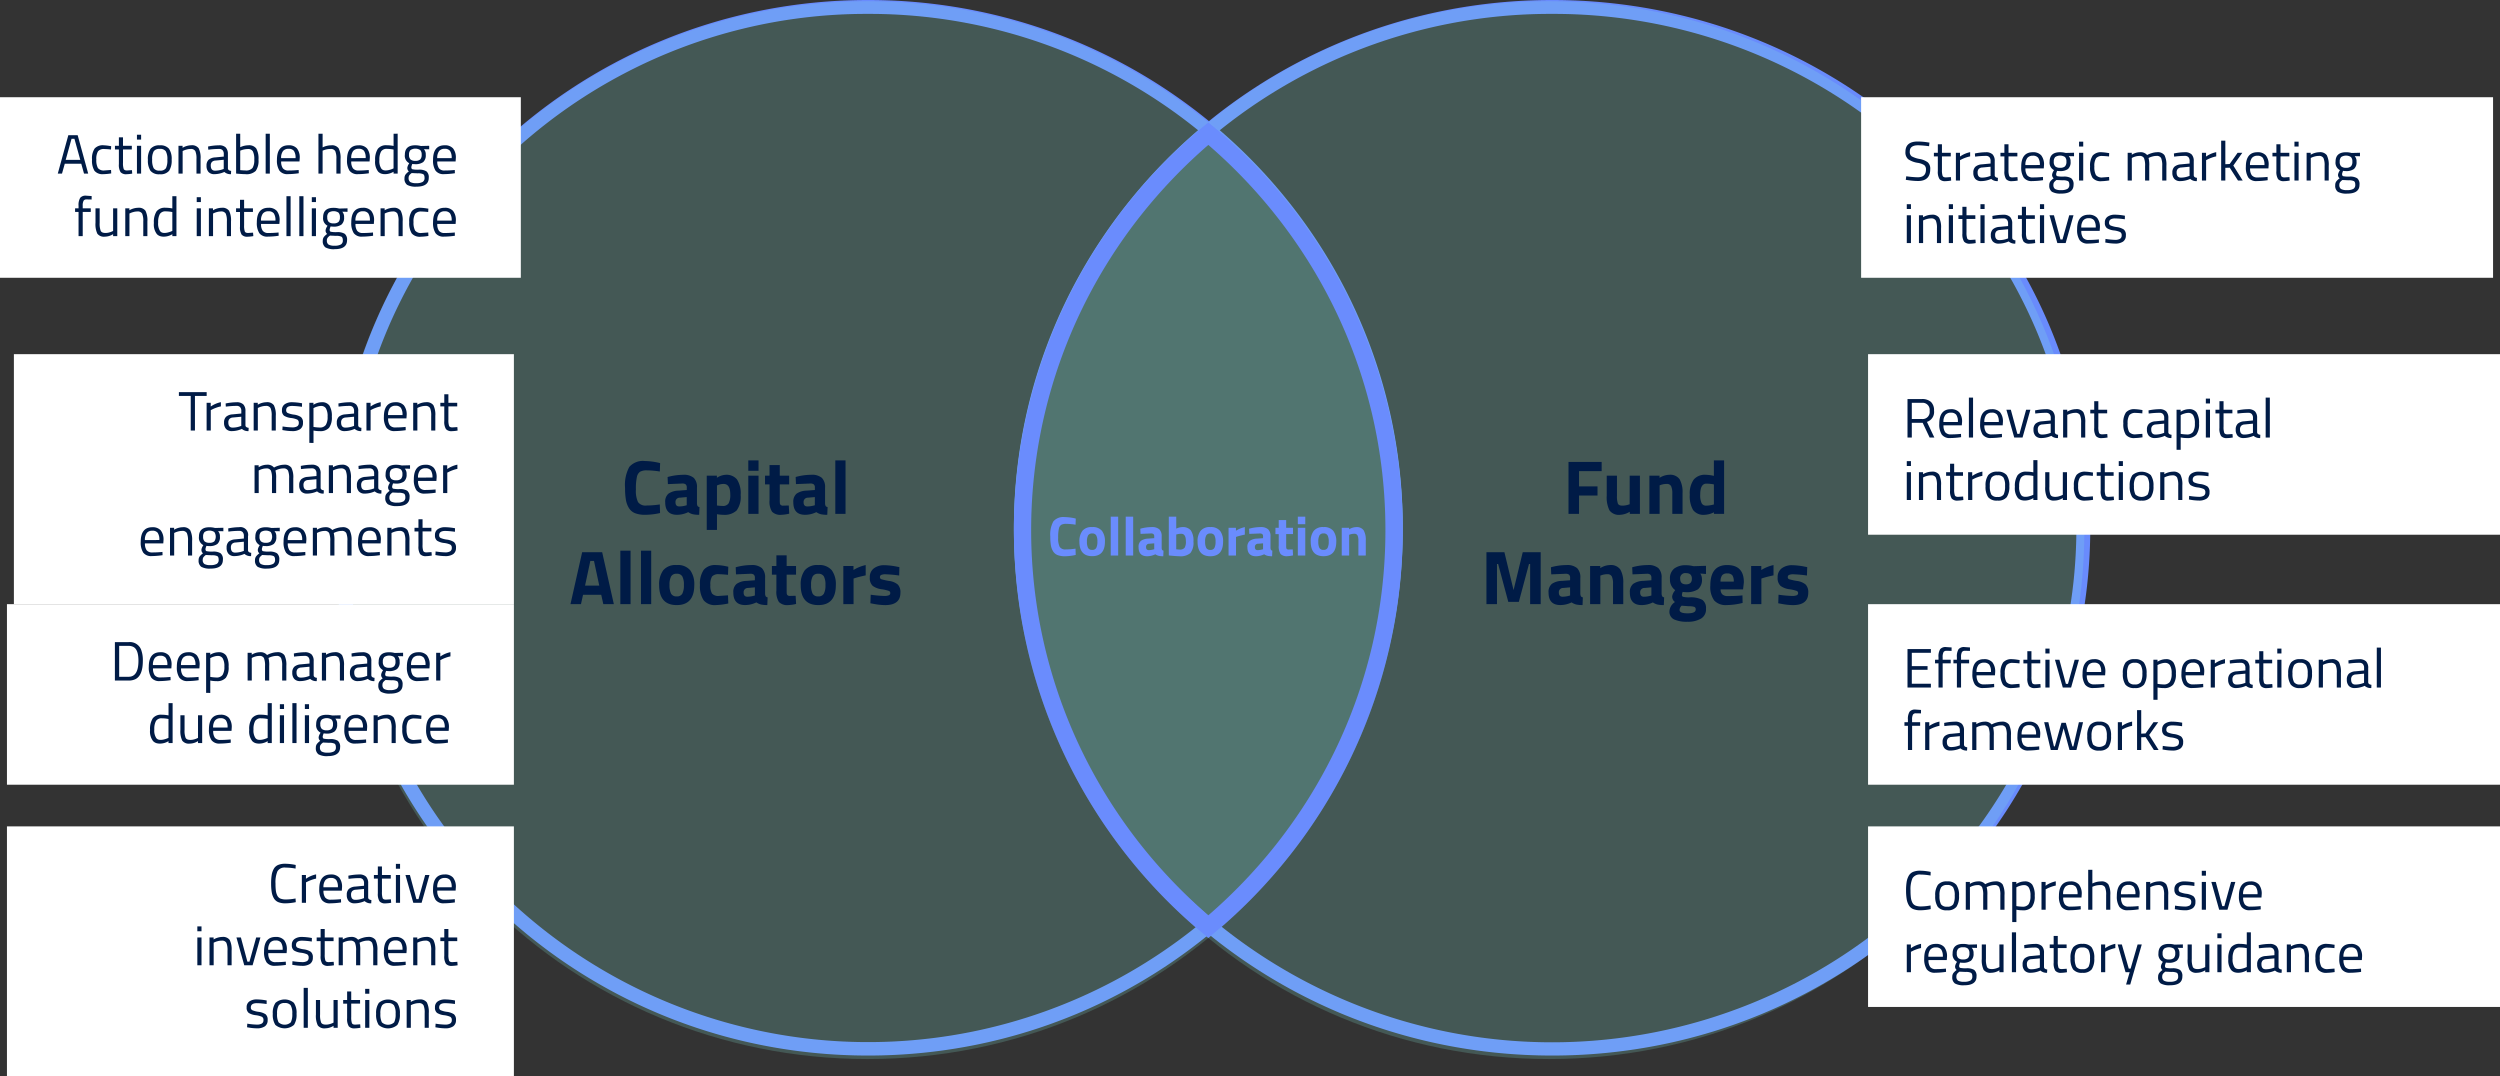 <svg xmlns="http://www.w3.org/2000/svg" width="360.001" height="155" viewBox="0 0 360.001 155">
  <rect x="0" y="0" width="360.001" height="155" fill="#333333" stroke="none"/>
  <g id="Group_4099" data-name="Group 4099" transform="translate(-10075.999 -6704)">
    <g id="Group_4098" data-name="Group 4098" transform="translate(10053 -6)">
      <path id="Ellipse_5" data-name="Ellipse 5" d="M77.5,2A75.935,75.935,0,0,0,24.1,23.688a74.887,74.887,0,0,0-9.217,10.954A73.553,73.553,0,0,0,7.927,47.209a72.891,72.891,0,0,0,0,57.581,73.552,73.552,0,0,0,6.956,12.567A74.887,74.887,0,0,0,24.1,128.312a76.354,76.354,0,0,0,106.8,0,74.887,74.887,0,0,0,9.217-10.954,73.552,73.552,0,0,0,6.956-12.567,72.891,72.891,0,0,0,0-57.581,73.553,73.553,0,0,0-6.956-12.567A74.887,74.887,0,0,0,130.9,23.688,76.03,76.03,0,0,0,77.5,2m0-2C120.3,0,155,34.026,155,76s-34.7,76-77.5,76S0,117.974,0,76,34.7,0,77.5,0Z" transform="translate(169 6710)" fill="#6a8cfd" opacity="0.995"/>
      <path id="Ellipse_4" data-name="Ellipse 4" d="M77,2A75.126,75.126,0,0,0,14.8,34.637,73.7,73.7,0,0,0,7.889,47.205a73.338,73.338,0,0,0,0,57.59A73.7,73.7,0,0,0,14.8,117.363a75.529,75.529,0,0,0,115.241,10.954,74.765,74.765,0,0,0,9.157-10.954,73.7,73.7,0,0,0,6.911-12.568,73.338,73.338,0,0,0,0-57.59A73.7,73.7,0,0,0,139.2,34.637,75.218,75.218,0,0,0,77,2m0-2c42.526,0,77,34.026,77,76s-34.474,76-77,76S0,117.974,0,76,34.474,0,77,0Z" transform="translate(71 6710)" fill="#6a8cfd" opacity="0.995"/>
      <path id="Path_1387" data-name="Path 1387" d="M77.075,0c42.567,0,77.075,34.1,77.075,76.165S119.643,152.33,77.075,152.33,0,118.23,0,76.165,34.508,0,77.075,0Z" transform="translate(70.85 6710.173)" fill="rgba(139,237,221,0.2)"/>
      <path id="Path_1388" data-name="Path 1388" d="M77.075,0c42.567,0,77.075,34.1,77.075,76.165S119.643,152.33,77.075,152.33,0,118.23,0,76.165,34.508,0,77.075,0Z" transform="translate(169 6710.173)" fill="rgba(139,237,221,0.2)"/>
      <path id="Intersection_2_-_Outline" data-name="Intersection 2 - Outline" d="M28,3.265A74.656,74.656,0,0,0,18.368,13.3,73.686,73.686,0,0,0,9.835,26.836a72.9,72.9,0,0,0,0,63.8,73.687,73.687,0,0,0,8.534,13.534A74.656,74.656,0,0,0,28,114.2a74.656,74.656,0,0,0,9.632-10.036,73.686,73.686,0,0,0,8.534-13.534A72.664,72.664,0,0,0,51.6,75.35a73.209,73.209,0,0,0,1.9-16.617,73.208,73.208,0,0,0-1.9-16.617,72.662,72.662,0,0,0-5.43-15.281A73.686,73.686,0,0,0,37.632,13.3,74.656,74.656,0,0,0,28,3.265M28,0A75.669,75.669,0,0,1,56,58.733a75.67,75.67,0,0,1-28,58.734A75.6,75.6,0,0,1,28,0Z" transform="translate(169 6727.604)" fill="#6a8cfd"/>
      <path id="Path_1394" data-name="Path 1394" d="M-19.1-.088A7.277,7.277,0,0,1-20.624.1a2.911,2.911,0,0,1-1.088-.168,1.342,1.342,0,0,1-.64-.536,2.384,2.384,0,0,1-.32-.864A7.338,7.338,0,0,1-22.76-2.72a3.957,3.957,0,0,1,.444-2.2,1.887,1.887,0,0,1,1.636-.62,6.96,6.96,0,0,1,1.592.216l-.032.88a9.085,9.085,0,0,0-1.316-.12,1.48,1.48,0,0,0-.748.14.865.865,0,0,0-.332.532,5.684,5.684,0,0,0-.108,1.336,2.737,2.737,0,0,0,.22,1.308.946.946,0,0,0,.88.364,9.453,9.453,0,0,0,1.4-.112Zm.952-3.456A1.676,1.676,0,0,1-16.728-4.1a1.682,1.682,0,0,1,1.416.548,2.466,2.466,0,0,1,.424,1.54q0,2.1-1.84,2.1t-1.84-2.1A2.448,2.448,0,0,1-18.144-3.544Zm.824,2.44a.627.627,0,0,0,.592.288A.618.618,0,0,0-16.14-1.1a1.9,1.9,0,0,0,.164-.9,1.848,1.848,0,0,0-.164-.9.623.623,0,0,0-.588-.28.623.623,0,0,0-.588.28,1.848,1.848,0,0,0-.164.9A1.94,1.94,0,0,0-17.32-1.1ZM-14.056,0V-5.6h1.072V0Zm2.16,0V-5.6h1.072V0ZM-6.72-2.752v1.664a.638.638,0,0,0,.064.268.3.3,0,0,0,.2.108L-6.488.1A3.03,3.03,0,0,1-7.14.04a1.467,1.467,0,0,1-.492-.224A2.663,2.663,0,0,1-8.808.1q-1.24,0-1.24-1.312A1.084,1.084,0,0,1-9.7-2.124,1.929,1.929,0,0,1-8.648-2.44l.856-.064v-.248a.423.423,0,0,0-.112-.34.566.566,0,0,0-.36-.092l-1.5.064L-9.8-3.864A6.227,6.227,0,0,1-8.172-4.1a1.592,1.592,0,0,1,1.112.32A1.35,1.35,0,0,1-6.72-2.752ZM-8.52-1.7a.434.434,0,0,0-.448.48q0,.44.392.44a2.591,2.591,0,0,0,.664-.1l.12-.032V-1.76Zm4.76-2.4a1.519,1.519,0,0,1,1.228.46,2.608,2.608,0,0,1,.388,1.644A2.314,2.314,0,0,1-2.592-.356,2.132,2.132,0,0,1-4.136.1Q-4.48.1-5.392.016l-.3-.032V-5.6h1.072v1.72A2.313,2.313,0,0,1-3.76-4.1ZM-4.136-.864a.832.832,0,0,0,.72-.26,1.7,1.7,0,0,0,.184-.932q0-1.08-.672-1.08a2.262,2.262,0,0,0-.608.08l-.112.024V-.9Q-4.256-.864-4.136-.864Zm3.008-2.68A1.676,1.676,0,0,1,.288-4.1,1.682,1.682,0,0,1,1.7-3.548a2.466,2.466,0,0,1,.424,1.54Q2.128.1.288.1t-1.84-2.1A2.448,2.448,0,0,1-1.128-3.544ZM-.3-1.1a.627.627,0,0,0,.592.288A.618.618,0,0,0,.876-1.1a1.9,1.9,0,0,0,.164-.9,1.848,1.848,0,0,0-.164-.9.623.623,0,0,0-.588-.28A.623.623,0,0,0-.3-2.9a1.848,1.848,0,0,0-.164.9A1.94,1.94,0,0,0-.3-1.1ZM2.912,0V-4H3.976v.424a4.071,4.071,0,0,1,1.28-.52v1.08q-.648.136-1.112.28l-.16.056V0Zm6.04-2.752v1.664a.638.638,0,0,0,.064.268.3.3,0,0,0,.2.108L9.184.1A3.03,3.03,0,0,1,8.532.04,1.467,1.467,0,0,1,8.04-.184,2.663,2.663,0,0,1,6.864.1q-1.24,0-1.24-1.312a1.084,1.084,0,0,1,.344-.908A1.929,1.929,0,0,1,7.024-2.44L7.88-2.5v-.248a.423.423,0,0,0-.112-.34.566.566,0,0,0-.36-.092L5.9-3.12l-.032-.744A6.227,6.227,0,0,1,7.5-4.1a1.592,1.592,0,0,1,1.112.32A1.35,1.35,0,0,1,8.952-2.752ZM7.152-1.7a.434.434,0,0,0-.448.48q0,.44.392.44a2.591,2.591,0,0,0,.664-.1L7.88-.9V-1.76Zm5.04-1.392h-.984v1.64a3.277,3.277,0,0,0,.012.34.276.276,0,0,0,.088.172.333.333,0,0,0,.236.072l.608-.016.048.856a4.073,4.073,0,0,1-.816.12A1.22,1.22,0,0,1,10.4-.228a1.97,1.97,0,0,1-.264-1.2V-3.088H9.664V-4h.472V-5.112h1.072V-4h.984ZM12.888,0V-4H13.96V0Zm0-4.512V-5.6H13.96v1.088Zm2.28.968A1.676,1.676,0,0,1,16.584-4.1,1.682,1.682,0,0,1,18-3.548a2.466,2.466,0,0,1,.424,1.54q0,2.1-1.84,2.1t-1.84-2.1A2.448,2.448,0,0,1,15.168-3.544Zm.824,2.44a.627.627,0,0,0,.592.288.618.618,0,0,0,.588-.288,1.9,1.9,0,0,0,.164-.9,1.848,1.848,0,0,0-.164-.9.623.623,0,0,0-.588-.28A.623.623,0,0,0,16-2.9a1.848,1.848,0,0,0-.164.9A1.94,1.94,0,0,0,15.992-1.1ZM20.28,0H19.208V-4h1.064v.224a2,2,0,0,1,1-.32,1.212,1.212,0,0,1,1.1.472,2.743,2.743,0,0,1,.3,1.456V0H21.608V-2.136a1.8,1.8,0,0,0-.12-.756.482.482,0,0,0-.48-.244,1.814,1.814,0,0,0-.632.112l-.1.032Z" transform="translate(197 6790)" fill="#6a8cfd"/>
      <path id="Path_1389" data-name="Path 1389" d="M-10.951-.121a10.006,10.006,0,0,1-2.1.253,4,4,0,0,1-1.5-.231,1.845,1.845,0,0,1-.88-.737,3.278,3.278,0,0,1-.44-1.188,10.09,10.09,0,0,1-.121-1.716,5.441,5.441,0,0,1,.61-3.02,2.594,2.594,0,0,1,2.25-.852,9.569,9.569,0,0,1,2.189.3l-.044,1.21a12.492,12.492,0,0,0-1.809-.165,2.036,2.036,0,0,0-1.028.192,1.19,1.19,0,0,0-.457.732,7.816,7.816,0,0,0-.148,1.837,3.763,3.763,0,0,0,.3,1.8,1.3,1.3,0,0,0,1.21.5,13,13,0,0,0,1.93-.154Zm5.313-3.663V-1.5a.877.877,0,0,0,.088.369.409.409,0,0,0,.275.148L-5.319.132a4.167,4.167,0,0,1-.9-.077,2.017,2.017,0,0,1-.677-.308A3.661,3.661,0,0,1-8.509.132q-1.7,0-1.7-1.8a1.49,1.49,0,0,1,.473-1.249,2.652,2.652,0,0,1,1.452-.434l1.177-.088v-.341a.582.582,0,0,0-.154-.467.778.778,0,0,0-.495-.127l-2.068.088-.044-1.023a8.562,8.562,0,0,1,2.239-.319,2.189,2.189,0,0,1,1.529.44A1.857,1.857,0,0,1-5.638-3.784ZM-8.113-2.332a.6.6,0,0,0-.616.66q0,.6.539.6A3.563,3.563,0,0,0-7.277-1.2l.165-.044V-2.42ZM-4.23,2.31V-5.5h1.463v.3a2.528,2.528,0,0,1,1.254-.429,1.965,1.965,0,0,1,1.639.666,3.7,3.7,0,0,1,.528,2.26A3.247,3.247,0,0,1,.071-.49,2.528,2.528,0,0,1-1.843.132,5.025,5.025,0,0,1-2.624.066L-2.756.044V2.31ZM-1.8-4.312a2.236,2.236,0,0,0-.825.165l-.132.055V-1.21a6.348,6.348,0,0,0,.8.066.954.954,0,0,0,.875-.374A2.519,2.519,0,0,0-.842-2.794Q-.842-4.312-1.8-4.312ZM1.754,0V-5.5H3.228V0Zm0-6.2V-7.7H3.228v1.5ZM7.639-4.246H6.286v2.255a4.506,4.506,0,0,0,.016.467.38.38,0,0,0,.121.237.458.458,0,0,0,.324.1l.836-.022L7.65-.033A5.6,5.6,0,0,1,6.528.132,1.678,1.678,0,0,1,5.175-.313a2.709,2.709,0,0,1-.363-1.645V-4.246H4.163V-5.5h.649V-7.029H6.286V-5.5H7.639Zm5.17.462V-1.5a.877.877,0,0,0,.088.369.409.409,0,0,0,.275.148L13.128.132a4.167,4.167,0,0,1-.9-.077,2.017,2.017,0,0,1-.677-.308A3.661,3.661,0,0,1,9.938.132q-1.7,0-1.7-1.8a1.49,1.49,0,0,1,.473-1.249,2.652,2.652,0,0,1,1.452-.434l1.177-.088v-.341a.582.582,0,0,0-.154-.467.778.778,0,0,0-.495-.127L8.618-4.29,8.574-5.313a8.562,8.562,0,0,1,2.239-.319,2.189,2.189,0,0,1,1.529.44A1.857,1.857,0,0,1,12.809-3.784ZM10.334-2.332a.6.6,0,0,0-.616.66q0,.6.539.6A3.563,3.563,0,0,0,11.17-1.2l.165-.044V-2.42ZM14.283,0V-7.7h1.474V0ZM-23.854,13l1.683-7.48h2.882L-17.606,13h-1.518l-.3-1.353h-2.618l-.3,1.353Zm2.86-6.226-.759,3.553h2.046l-.759-3.553ZM-16.671,13V5.3H-15.2V13Zm2.97,0V5.3h1.474V13Zm3.2-4.873a2.3,2.3,0,0,1,1.947-.759,2.313,2.313,0,0,1,1.947.754,3.39,3.39,0,0,1,.583,2.118q0,2.893-2.53,2.893t-2.53-2.893A3.366,3.366,0,0,1-10.5,8.127Zm1.133,3.355a.863.863,0,0,0,.814.4.85.85,0,0,0,.808-.4,2.611,2.611,0,0,0,.226-1.243,2.542,2.542,0,0,0-.226-1.232.857.857,0,0,0-.808-.385.857.857,0,0,0-.809.385,2.542,2.542,0,0,0-.226,1.232A2.668,2.668,0,0,0-9.367,11.482Zm6.479-4.114a7.859,7.859,0,0,1,1.463.176l.3.066-.044,1.166q-.869-.088-1.287-.088a1.222,1.222,0,0,0-1.006.325,2.148,2.148,0,0,0-.247,1.227,2.208,2.208,0,0,0,.247,1.237,1.215,1.215,0,0,0,1.018.336l1.276-.088.044,1.177a10.128,10.128,0,0,1-1.793.231,2.085,2.085,0,0,1-1.755-.687,3.618,3.618,0,0,1-.533-2.205,3.485,3.485,0,0,1,.55-2.194A2.152,2.152,0,0,1-2.888,7.368ZM4.174,9.216V11.5a.877.877,0,0,0,.088.369.409.409,0,0,0,.275.148l-.044,1.111a4.167,4.167,0,0,1-.9-.077,2.017,2.017,0,0,1-.677-.308,3.661,3.661,0,0,1-1.617.385q-1.7,0-1.7-1.8A1.49,1.49,0,0,1,.071,10.08a2.652,2.652,0,0,1,1.452-.434L2.7,9.557V9.216a.582.582,0,0,0-.154-.467.778.778,0,0,0-.495-.127L-.017,8.71-.061,7.687a8.562,8.562,0,0,1,2.238-.319,2.189,2.189,0,0,1,1.529.44A1.857,1.857,0,0,1,4.174,9.216ZM1.7,10.668a.6.6,0,0,0-.616.66q0,.6.539.6a3.563,3.563,0,0,0,.913-.132l.165-.044V10.58Zm6.93-1.914H7.276v2.255a4.506,4.506,0,0,0,.016.467.38.38,0,0,0,.121.237.458.458,0,0,0,.324.1l.836-.022.066,1.177a5.6,5.6,0,0,1-1.122.165,1.678,1.678,0,0,1-1.353-.446A2.709,2.709,0,0,1,5.8,11.042V8.754H5.153V7.5H5.8V5.971H7.276V7.5H8.629Zm1.254-.627a2.3,2.3,0,0,1,1.947-.759,2.313,2.313,0,0,1,1.947.754,3.39,3.39,0,0,1,.583,2.118q0,2.893-2.53,2.893T9.3,10.239A3.366,3.366,0,0,1,9.883,8.127Zm1.133,3.355a.863.863,0,0,0,.814.4.85.85,0,0,0,.808-.4,2.611,2.611,0,0,0,.226-1.243,2.542,2.542,0,0,0-.226-1.232.857.857,0,0,0-.808-.385.857.857,0,0,0-.809.385,2.542,2.542,0,0,0-.226,1.232A2.668,2.668,0,0,0,11.016,11.482ZM15.439,13V7.5H16.9v.583a5.6,5.6,0,0,1,1.76-.715V8.853q-.891.187-1.529.385l-.22.077V13Zm8.041-4.125A17.514,17.514,0,0,0,21.571,8.7a1.577,1.577,0,0,0-.7.1.342.342,0,0,0-.16.313.3.3,0,0,0,.215.3,8.388,8.388,0,0,0,1.1.242,2.421,2.421,0,0,1,1.26.523,1.585,1.585,0,0,1,.374,1.177q0,1.782-2.211,1.782a9.6,9.6,0,0,1-1.76-.2l-.352-.066.044-1.232a17.537,17.537,0,0,0,1.9.176,1.7,1.7,0,0,0,.726-.1.337.337,0,0,0,.192-.314.324.324,0,0,0-.2-.308,5.258,5.258,0,0,0-1.056-.242,2.723,2.723,0,0,1-1.271-.484,1.5,1.5,0,0,1-.418-1.215,1.546,1.546,0,0,1,.594-1.32,2.48,2.48,0,0,1,1.529-.445,10.271,10.271,0,0,1,1.771.209l.363.066Z" transform="translate(129 6784)" fill="#001b46"/>
      <path id="Path_1395" data-name="Path 1395" d="M-11.137,0V-7.48h4.774v1.32H-9.62v2.2h2.662v1.32H-9.62V0Zm8.811-5.5H-.852V0H-2.315V-.308a2.939,2.939,0,0,1-1.375.44A1.677,1.677,0,0,1-5.231-.5a4.189,4.189,0,0,1-.4-2.118V-5.5h1.474v2.9a3.124,3.124,0,0,0,.132,1.111q.132.3.638.3a2.682,2.682,0,0,0,.913-.154l.143-.044ZM1.986,0H.512V-5.5H1.975v.308a2.755,2.755,0,0,1,1.375-.44,1.666,1.666,0,0,1,1.518.649,3.771,3.771,0,0,1,.418,2V0H3.812V-2.937a2.474,2.474,0,0,0-.165-1.04.662.662,0,0,0-.66-.335,2.494,2.494,0,0,0-.869.154l-.132.044ZM11.27-7.7V0H9.807V-.231A3.224,3.224,0,0,1,8.476.132,1.879,1.879,0,0,1,6.8-.561a3.971,3.971,0,0,1-.473-2.194A3.426,3.426,0,0,1,6.9-4.944a2.088,2.088,0,0,1,1.71-.688,6.054,6.054,0,0,1,.979.11l.209.044V-7.7ZM9.642-1.32,9.8-1.353V-4.246a6.1,6.1,0,0,0-1.078-.11q-.891,0-.891,1.584a2.727,2.727,0,0,0,.2,1.221.687.687,0,0,0,.655.363A3.815,3.815,0,0,0,9.642-1.32ZM-22.952,13V5.52h2.585l1.32,5.456,1.32-5.456h2.585V13H-16.66V7.214h-.165l-1.463,5.456h-1.518l-1.463-5.456h-.165V13ZM-9.433,9.216V11.5a.877.877,0,0,0,.088.369.409.409,0,0,0,.275.148l-.044,1.111a4.167,4.167,0,0,1-.9-.077,2.017,2.017,0,0,1-.677-.308,3.661,3.661,0,0,1-1.617.385q-1.7,0-1.7-1.8a1.49,1.49,0,0,1,.473-1.248,2.652,2.652,0,0,1,1.452-.434l1.177-.088V9.216a.582.582,0,0,0-.154-.467.778.778,0,0,0-.495-.127l-2.068.088-.044-1.023a8.562,8.562,0,0,1,2.239-.319,2.189,2.189,0,0,1,1.529.44A1.857,1.857,0,0,1-9.433,9.216Zm-2.475,1.452a.6.6,0,0,0-.616.66q0,.6.539.6a3.563,3.563,0,0,0,.913-.132l.165-.044V10.58ZM-6.551,13H-8.025V7.5h1.463v.308a2.755,2.755,0,0,1,1.375-.44,1.666,1.666,0,0,1,1.518.649,3.771,3.771,0,0,1,.418,2V13H-4.725V10.063A2.474,2.474,0,0,0-4.89,9.024a.662.662,0,0,0-.66-.336,2.494,2.494,0,0,0-.869.154l-.132.044ZM2.271,9.216V11.5a.877.877,0,0,0,.088.369.409.409,0,0,0,.275.148L2.59,13.132a4.167,4.167,0,0,1-.9-.077,2.017,2.017,0,0,1-.677-.308A3.661,3.661,0,0,1-.6,13.132q-1.7,0-1.7-1.8a1.49,1.49,0,0,1,.473-1.248A2.652,2.652,0,0,1-.38,9.645L.8,9.557V9.216a.582.582,0,0,0-.154-.467.778.778,0,0,0-.495-.127L-1.92,8.71l-.044-1.023A8.562,8.562,0,0,1,.275,7.368a2.189,2.189,0,0,1,1.529.44A1.857,1.857,0,0,1,2.271,9.216ZM-.2,10.668a.6.6,0,0,0-.616.66q0,.6.539.6A3.563,3.563,0,0,0,.632,11.8L.8,11.757V10.58Zm8.866,3.014a1.528,1.528,0,0,1-.726,1.4,3.7,3.7,0,0,1-1.964.451,4.389,4.389,0,0,1-1.9-.33A1.217,1.217,0,0,1,3.4,14,1.7,1.7,0,0,1,4.2,12.692a.94.94,0,0,1-.407-.836,1.664,1.664,0,0,1,.33-.726l.1-.154a1.834,1.834,0,0,1-.748-1.59A1.778,1.778,0,0,1,4.1,7.863,2.734,2.734,0,0,1,5.78,7.39a4.023,4.023,0,0,1,.935.11l.176.033,1.771-.055V8.655l-.825-.066a1.368,1.368,0,0,1,.242.748,1.783,1.783,0,0,1-.561,1.518,2.963,2.963,0,0,1-1.76.418,2.089,2.089,0,0,1-.451-.044,1.374,1.374,0,0,0-.11.467.247.247,0,0,0,.187.248,3.645,3.645,0,0,0,.88.077,3.567,3.567,0,0,1,1.892.368A1.478,1.478,0,0,1,8.662,13.682Zm-3.806.165q0,.473,1.161.473t1.16-.55a.364.364,0,0,0-.2-.38,2.774,2.774,0,0,0-.836-.094l-.99-.077A.883.883,0,0,0,4.856,13.847Zm.088-4.5q0,.8.841.8t.842-.809q0-.808-.842-.808A.732.732,0,0,0,4.944,9.348Zm5.819,1.529a.953.953,0,0,0,.269.731,1.1,1.1,0,0,0,.743.226q1.023,0,1.826-.066l.308-.033.022,1.089a9.761,9.761,0,0,1-2.288.308,2.244,2.244,0,0,1-1.8-.66,3.3,3.3,0,0,1-.561-2.145q0-2.959,2.431-2.959,2.4,0,2.4,2.486L14,10.877Zm1.892-1.122a1.5,1.5,0,0,0-.209-.918.894.894,0,0,0-.731-.259.891.891,0,0,0-.737.269,1.523,1.523,0,0,0-.225.908ZM15.164,13V7.5h1.463v.583a5.6,5.6,0,0,1,1.76-.715V8.853q-.891.187-1.529.385l-.22.077V13ZM23.2,8.875A17.514,17.514,0,0,0,21.3,8.7a1.577,1.577,0,0,0-.7.1.342.342,0,0,0-.16.313.3.3,0,0,0,.215.3,8.388,8.388,0,0,0,1.1.242,2.421,2.421,0,0,1,1.26.523,1.585,1.585,0,0,1,.374,1.177q0,1.782-2.211,1.782a9.6,9.6,0,0,1-1.76-.2l-.352-.066.044-1.232a17.537,17.537,0,0,0,1.9.176,1.7,1.7,0,0,0,.726-.1.337.337,0,0,0,.192-.314.324.324,0,0,0-.2-.308,5.258,5.258,0,0,0-1.056-.242,2.723,2.723,0,0,1-1.271-.484,1.5,1.5,0,0,1-.418-1.215,1.546,1.546,0,0,1,.594-1.32,2.48,2.48,0,0,1,1.529-.445,10.271,10.271,0,0,1,1.771.209l.363.066Z" transform="translate(260 6784)" fill="#001b46"/>
      <path id="Path_1396" data-name="Path 1396" d="M0,0H91V26H0Z" transform="translate(291 6724)" fill="#fff"/>
      <path id="Path_1397" data-name="Path 1397" d="M2.208,3.92q-1.2,0-1.2.9a.779.779,0,0,0,.276.692,3.685,3.685,0,0,0,1.12.376,2.845,2.845,0,0,1,1.2.488,1.234,1.234,0,0,1,.352.988q0,1.7-1.768,1.7A9.909,9.909,0,0,1,.72,8.936L.432,8.9.5,8.384a13.694,13.694,0,0,0,1.656.144q1.184,0,1.184-1.112a.755.755,0,0,0-.26-.644A2.525,2.525,0,0,0,2.1,6.44,3.278,3.278,0,0,1,.776,5.924a1.287,1.287,0,0,1-.392-1.06q0-1.488,1.784-1.488a9.837,9.837,0,0,1,1.4.12l.272.04-.056.52A15.015,15.015,0,0,0,2.208,3.92Zm4.7,1.6H5.64V7.432a2.582,2.582,0,0,0,.1.9q.1.216.476.216L6.928,8.5l.04.5a5.472,5.472,0,0,1-.816.088,1.046,1.046,0,0,1-.864-.3,1.983,1.983,0,0,1-.24-1.16V5.52H4.48V5h.568V3.776H5.64V5H6.912ZM7.648,9V5H8.24v.544A3.9,3.9,0,0,1,9.7,4.912V5.52a4.31,4.31,0,0,0-.7.2,4.639,4.639,0,0,0-.556.24l-.2.1V9ZM13.24,6.208V8.256q.024.3.464.352l-.024.472a1.292,1.292,0,0,1-.952-.32,3.52,3.52,0,0,1-1.44.32,1.087,1.087,0,0,1-.84-.312,1.274,1.274,0,0,1-.288-.9,1.124,1.124,0,0,1,.3-.86,1.569,1.569,0,0,1,.928-.34l1.256-.12V6.208a.805.805,0,0,0-.176-.584.649.649,0,0,0-.48-.176,11.5,11.5,0,0,0-1.328.08l-.248.024L10.384,5.1a8.062,8.062,0,0,1,1.56-.176,1.343,1.343,0,0,1,.988.312A1.343,1.343,0,0,1,13.24,6.208ZM10.776,7.84q0,.736.608.736a3.237,3.237,0,0,0,1.072-.184l.184-.064V7.008l-1.184.112a.77.77,0,0,0-.52.208A.736.736,0,0,0,10.776,7.84ZM16.5,5.52H15.224V7.432a2.582,2.582,0,0,0,.1.9q.1.216.476.216l.712-.048.04.5a5.472,5.472,0,0,1-.816.088,1.046,1.046,0,0,1-.864-.3,1.983,1.983,0,0,1-.24-1.16V5.52h-.568V5h.568V3.776h.592V5H16.5ZM19.952,8.5l.232-.024.016.472a11.484,11.484,0,0,1-1.56.128,1.406,1.406,0,0,1-1.224-.5,2.685,2.685,0,0,1-.36-1.556q0-2.1,1.672-2.1a1.53,1.53,0,0,1,1.208.452,2.105,2.105,0,0,1,.4,1.42l-.032.456h-2.64a1.64,1.64,0,0,0,.24.984.981.981,0,0,0,.836.32Q19.336,8.552,19.952,8.5Zm-.216-1.736a1.737,1.737,0,0,0-.236-1.04.912.912,0,0,0-.768-.3.984.984,0,0,0-.8.32,1.615,1.615,0,0,0-.276,1.024Zm3.08,4.112a2.5,2.5,0,0,1-1.34-.26,1.069,1.069,0,0,1-.38-.948.9.9,0,0,1,.144-.532,2.235,2.235,0,0,1,.488-.46.62.62,0,0,1-.224-.552,1.375,1.375,0,0,1,.2-.5l.072-.128a1.188,1.188,0,0,1-.632-1.208q0-1.368,1.5-1.368a3,3,0,0,1,.712.08l.12.024,1.184-.032V5.5l-.76-.016a1.088,1.088,0,0,1,.264.8,1.284,1.284,0,0,1-.372,1.052,1.859,1.859,0,0,1-1.172.3,2.2,2.2,0,0,1-.392-.032,1.678,1.678,0,0,0-.144.456q0,.248.152.308a3.8,3.8,0,0,0,.92.06,1.946,1.946,0,0,1,1.1.24,1.087,1.087,0,0,1,.336.936Q24.592,10.88,22.816,10.88ZM21.688,9.624a.667.667,0,0,0,.236.588,1.636,1.636,0,0,0,.872.164,1.768,1.768,0,0,0,.912-.176.643.643,0,0,0,.276-.588q0-.412-.2-.532A1.712,1.712,0,0,0,23,8.96l-.864-.04a1.414,1.414,0,0,0-.356.336A.672.672,0,0,0,21.688,9.624Zm.056-3.336a.894.894,0,0,0,.212.672,1,1,0,0,0,.7.2.987.987,0,0,0,.7-.2.911.911,0,0,0,.208-.676.911.911,0,0,0-.208-.676,1.307,1.307,0,0,0-1.4,0A.909.909,0,0,0,21.744,6.288ZM25.384,9V5h.6V9Zm0-4.9V3.4h.6v.7Zm3.248.824a6.911,6.911,0,0,1,.9.1l.192.024-.024.488a9.385,9.385,0,0,0-.944-.072,1.1,1.1,0,0,0-.924.324,2.108,2.108,0,0,0-.244,1.2,2.346,2.346,0,0,0,.228,1.22,1.07,1.07,0,0,0,.948.344l.944-.072.024.5a8.226,8.226,0,0,1-1.112.112,1.514,1.514,0,0,1-1.292-.48,2.793,2.793,0,0,1-.356-1.62,2.538,2.538,0,0,1,.384-1.6A1.582,1.582,0,0,1,28.632,4.92ZM32.984,9h-.6V5h.592v.28a2.267,2.267,0,0,1,1.168-.36,1.2,1.2,0,0,1,1.04.408,2.936,2.936,0,0,1,.684-.284,2.658,2.658,0,0,1,.74-.124,1.188,1.188,0,0,1,1.076.428,3.048,3.048,0,0,1,.276,1.54V9h-.6V6.9a2.763,2.763,0,0,0-.16-1.14.693.693,0,0,0-.68-.308,2.073,2.073,0,0,0-.544.076,2.721,2.721,0,0,0-.432.148l-.152.072a4,4,0,0,1,.1,1.168V9h-.6V6.936a2.943,2.943,0,0,0-.156-1.172.692.692,0,0,0-.684-.308,1.916,1.916,0,0,0-.524.076,2.471,2.471,0,0,0-.412.148l-.136.072ZM41.9,6.208V8.256q.024.3.464.352l-.024.472a1.292,1.292,0,0,1-.952-.32,3.52,3.52,0,0,1-1.44.32,1.087,1.087,0,0,1-.84-.312,1.274,1.274,0,0,1-.288-.9,1.124,1.124,0,0,1,.3-.86,1.569,1.569,0,0,1,.928-.34l1.256-.12V6.208a.805.805,0,0,0-.176-.584.649.649,0,0,0-.48-.176,11.5,11.5,0,0,0-1.328.08l-.248.024L39.04,5.1A8.062,8.062,0,0,1,40.6,4.92a1.343,1.343,0,0,1,.988.312A1.343,1.343,0,0,1,41.9,6.208ZM39.432,7.84q0,.736.608.736a3.237,3.237,0,0,0,1.072-.184l.184-.064V7.008l-1.184.112a.77.77,0,0,0-.52.208A.736.736,0,0,0,39.432,7.84ZM43.08,9V5h.592v.544a3.9,3.9,0,0,1,1.464-.632V5.52a4.31,4.31,0,0,0-.7.2,4.639,4.639,0,0,0-.556.24l-.2.1V9Zm3.368,0h-.6V3.256h.6V6.648l.624-.032L48.216,5h.68l-1.3,1.84L48.952,9h-.68L47.08,7.144l-.632.024ZM52.3,8.5l.232-.024.016.472a11.484,11.484,0,0,1-1.56.128,1.406,1.406,0,0,1-1.224-.5,2.685,2.685,0,0,1-.36-1.556q0-2.1,1.672-2.1a1.53,1.53,0,0,1,1.208.452,2.105,2.105,0,0,1,.4,1.42l-.032.456h-2.64a1.64,1.64,0,0,0,.24.984.981.981,0,0,0,.836.32Q51.68,8.552,52.3,8.5ZM52.08,6.768a1.737,1.737,0,0,0-.236-1.04.912.912,0,0,0-.768-.3.984.984,0,0,0-.8.32A1.615,1.615,0,0,0,50,6.768ZM55.664,5.52H54.392V7.432a2.582,2.582,0,0,0,.1.9q.1.216.476.216L55.68,8.5l.04.5a5.472,5.472,0,0,1-.816.088,1.046,1.046,0,0,1-.864-.3,1.983,1.983,0,0,1-.24-1.16V5.52h-.568V5H53.8V3.776h.592V5h1.272ZM56.4,9V5H57V9Zm0-4.9V3.4H57v.7ZM58.752,9h-.6V5h.592v.28a2.558,2.558,0,0,1,1.24-.36,1.183,1.183,0,0,1,1.076.432,3.051,3.051,0,0,1,.276,1.536V9h-.592V6.9a2.7,2.7,0,0,0-.164-1.14.72.72,0,0,0-.7-.308,2.09,2.09,0,0,0-.54.076,2.7,2.7,0,0,0-.436.148l-.152.072Zm5.24,1.88a2.5,2.5,0,0,1-1.34-.26,1.069,1.069,0,0,1-.38-.948.9.9,0,0,1,.144-.532,2.235,2.235,0,0,1,.488-.46.62.62,0,0,1-.224-.552,1.375,1.375,0,0,1,.2-.5l.072-.128a1.188,1.188,0,0,1-.632-1.208q0-1.368,1.5-1.368a3,3,0,0,1,.712.08l.12.024,1.184-.032V5.5l-.76-.016a1.088,1.088,0,0,1,.264.8,1.284,1.284,0,0,1-.372,1.052,1.859,1.859,0,0,1-1.172.3,2.2,2.2,0,0,1-.392-.032,1.678,1.678,0,0,0-.144.456q0,.248.152.308a3.8,3.8,0,0,0,.92.06,1.946,1.946,0,0,1,1.1.24,1.087,1.087,0,0,1,.336.936Q65.768,10.88,63.992,10.88ZM62.864,9.624a.667.667,0,0,0,.236.588,1.636,1.636,0,0,0,.872.164,1.768,1.768,0,0,0,.912-.176.643.643,0,0,0,.276-.588q0-.412-.2-.532a1.712,1.712,0,0,0-.784-.12l-.864-.04a1.414,1.414,0,0,0-.356.336A.672.672,0,0,0,62.864,9.624Zm.056-3.336a.894.894,0,0,0,.212.672,1,1,0,0,0,.7.2.987.987,0,0,0,.7-.2.911.911,0,0,0,.208-.676.911.911,0,0,0-.208-.676,1.307,1.307,0,0,0-1.4,0A.909.909,0,0,0,62.92,6.288ZM.576,18V14h.6v4Zm0-4.9v-.7h.6v.7ZM2.928,18h-.6V14H2.92v.28a2.558,2.558,0,0,1,1.24-.36,1.183,1.183,0,0,1,1.076.432,3.051,3.051,0,0,1,.276,1.536V18H4.92V15.9a2.7,2.7,0,0,0-.164-1.14.72.72,0,0,0-.7-.308,2.09,2.09,0,0,0-.54.076,2.7,2.7,0,0,0-.436.148l-.152.072Zm3.7,0V14h.6v4Zm0-4.9v-.7h.6v.7Zm3.824,1.424H9.176v1.912a2.582,2.582,0,0,0,.1.9q.1.216.476.216l.712-.048.04.5a5.472,5.472,0,0,1-.816.088,1.046,1.046,0,0,1-.864-.3,1.983,1.983,0,0,1-.24-1.16v-2.1H8.016V14h.568V12.776h.592V14h1.272ZM11.184,18V14h.6v4Zm0-4.9v-.7h.6v.7Zm4.576,2.112v2.048q.024.3.464.352l-.024.472a1.292,1.292,0,0,1-.952-.32,3.52,3.52,0,0,1-1.44.32,1.087,1.087,0,0,1-.84-.312,1.274,1.274,0,0,1-.288-.9,1.124,1.124,0,0,1,.3-.86,1.569,1.569,0,0,1,.928-.34l1.256-.12v-.344a.805.805,0,0,0-.176-.584.649.649,0,0,0-.48-.176,11.5,11.5,0,0,0-1.328.08l-.248.024L12.9,14.1a8.062,8.062,0,0,1,1.56-.176,1.343,1.343,0,0,1,.988.312A1.343,1.343,0,0,1,15.76,15.208ZM13.3,16.84q0,.736.608.736a3.237,3.237,0,0,0,1.072-.184l.184-.064v-1.32l-1.184.112a.77.77,0,0,0-.52.208A.736.736,0,0,0,13.3,16.84Zm5.72-2.32H17.744v1.912a2.582,2.582,0,0,0,.1.9q.1.216.476.216l.712-.048.04.5a5.472,5.472,0,0,1-.816.088,1.046,1.046,0,0,1-.864-.3,1.983,1.983,0,0,1-.24-1.16v-2.1h-.568V14h.568V12.776h.592V14h1.272ZM19.752,18V14h.6v4Zm0-4.9v-.7h.6v.7Zm1.376.9h.64l.936,3.48H23L23.968,14h.616l-1.128,4h-1.2ZM28,17.5l.232-.024.016.472a11.484,11.484,0,0,1-1.56.128,1.406,1.406,0,0,1-1.224-.5,2.685,2.685,0,0,1-.36-1.556q0-2.1,1.672-2.1a1.53,1.53,0,0,1,1.208.452,2.105,2.105,0,0,1,.4,1.42l-.032.456h-2.64a1.64,1.64,0,0,0,.24.984.981.981,0,0,0,.836.32Q27.384,17.552,28,17.5Zm-.216-1.736a1.737,1.737,0,0,0-.236-1.04.912.912,0,0,0-.768-.3.984.984,0,0,0-.8.32,1.615,1.615,0,0,0-.276,1.024Zm2.792-1.312q-.872,0-.872.608a.42.42,0,0,0,.2.4,3.394,3.394,0,0,0,.912.24,2.429,2.429,0,0,1,1.008.348,1,1,0,0,1,.3.84,1.043,1.043,0,0,1-.4.9,1.951,1.951,0,0,1-1.156.288,7.236,7.236,0,0,1-1.168-.112l-.24-.04.032-.52a10.2,10.2,0,0,0,1.376.136,1.38,1.38,0,0,0,.708-.148.534.534,0,0,0,.244-.5.5.5,0,0,0-.208-.472,3.075,3.075,0,0,0-.912-.236,2.411,2.411,0,0,1-1-.328.932.932,0,0,1-.3-.8.972.972,0,0,1,.412-.864,1.788,1.788,0,0,1,1.028-.28,8.412,8.412,0,0,1,1.224.112l.224.04-.016.512A10.411,10.411,0,0,0,30.576,14.456Z" transform="translate(297 6727)" fill="#001b46"/>
      <path id="Path_1398" data-name="Path 1398" d="M0,0H91V26H0Z" transform="translate(292 6761)" fill="#fff"/>
      <path id="Path_1399" data-name="Path 1399" d="M1.3-2.12V0H.68V-5.536H2.728a1.9,1.9,0,0,1,1.324.408A1.649,1.649,0,0,1,4.5-3.856,1.489,1.489,0,0,1,3.48-2.248L4.544,0h-.68l-1-2.12Zm1.44-.544A1.013,1.013,0,0,0,3.864-3.828,1.017,1.017,0,0,0,2.728-4.992H1.3v2.328ZM8.152-.5,8.384-.52,8.4-.048A11.484,11.484,0,0,1,6.84.08a1.406,1.406,0,0,1-1.224-.5,2.685,2.685,0,0,1-.36-1.556q0-2.1,1.672-2.1a1.53,1.53,0,0,1,1.208.452,2.105,2.105,0,0,1,.4,1.42L8.5-1.752H5.864a1.64,1.64,0,0,0,.24.984.981.981,0,0,0,.836.32Q7.536-.448,8.152-.5ZM7.936-2.232A1.737,1.737,0,0,0,7.7-3.272a.912.912,0,0,0-.768-.3.984.984,0,0,0-.8.32,1.615,1.615,0,0,0-.276,1.024ZM9.52,0V-5.744h.6V0Zm4.52-.5.232-.024.016.472a11.484,11.484,0,0,1-1.56.128A1.406,1.406,0,0,1,11.5-.42a2.685,2.685,0,0,1-.36-1.556q0-2.1,1.672-2.1a1.53,1.53,0,0,1,1.208.452,2.105,2.105,0,0,1,.4,1.42l-.032.456h-2.64a1.64,1.64,0,0,0,.24.984.981.981,0,0,0,.836.32Q13.424-.448,14.04-.5Zm-.216-1.736a1.737,1.737,0,0,0-.236-1.04.912.912,0,0,0-.768-.3.984.984,0,0,0-.8.32,1.615,1.615,0,0,0-.276,1.024ZM14.92-4h.64L16.5-.52h.3L17.76-4h.616L17.248,0h-1.2ZM21.9-2.792V-.744q.024.3.464.352L22.344.08a1.292,1.292,0,0,1-.952-.32,3.52,3.52,0,0,1-1.44.32,1.087,1.087,0,0,1-.84-.312,1.274,1.274,0,0,1-.288-.9,1.124,1.124,0,0,1,.3-.86,1.569,1.569,0,0,1,.928-.34l1.256-.12v-.344a.805.805,0,0,0-.176-.584.649.649,0,0,0-.48-.176,11.5,11.5,0,0,0-1.328.08l-.248.024L19.048-3.9a8.062,8.062,0,0,1,1.56-.176,1.343,1.343,0,0,1,.988.312A1.343,1.343,0,0,1,21.9-2.792ZM19.44-1.16q0,.736.608.736A3.237,3.237,0,0,0,21.12-.608L21.3-.672v-1.32L20.12-1.88a.77.77,0,0,0-.52.208A.736.736,0,0,0,19.44-1.16ZM23.688,0h-.6V-4h.592v.28a2.558,2.558,0,0,1,1.24-.36A1.183,1.183,0,0,1,26-3.648a3.051,3.051,0,0,1,.276,1.536V0H25.68V-2.1a2.7,2.7,0,0,0-.164-1.14.72.72,0,0,0-.7-.308,2.09,2.09,0,0,0-.54.076,2.7,2.7,0,0,0-.436.148l-.152.072Zm5.744-3.48H28.16v1.912a2.582,2.582,0,0,0,.1.9q.1.216.476.216L29.448-.5l.04.5a5.472,5.472,0,0,1-.816.088,1.046,1.046,0,0,1-.864-.3,1.983,1.983,0,0,1-.24-1.16v-2.1H27V-4h.568V-5.224h.592V-4h1.272Zm3.992-.6a6.911,6.911,0,0,1,.9.1l.192.024-.024.488a9.385,9.385,0,0,0-.944-.072,1.1,1.1,0,0,0-.924.324,2.108,2.108,0,0,0-.244,1.2A2.346,2.346,0,0,0,32.6-.8a1.07,1.07,0,0,0,.948.344L34.5-.528l.024.5A8.226,8.226,0,0,1,33.408.08,1.514,1.514,0,0,1,32.116-.4a2.793,2.793,0,0,1-.356-1.62,2.538,2.538,0,0,1,.384-1.6A1.582,1.582,0,0,1,33.424-4.08ZM38.24-2.792V-.744q.024.3.464.352L38.68.08a1.292,1.292,0,0,1-.952-.32,3.52,3.52,0,0,1-1.44.32,1.087,1.087,0,0,1-.84-.312,1.274,1.274,0,0,1-.288-.9,1.124,1.124,0,0,1,.3-.86,1.569,1.569,0,0,1,.928-.34l1.256-.12v-.344a.805.805,0,0,0-.176-.584.649.649,0,0,0-.48-.176,11.5,11.5,0,0,0-1.328.08l-.248.024L35.384-3.9a8.062,8.062,0,0,1,1.56-.176,1.343,1.343,0,0,1,.988.312A1.343,1.343,0,0,1,38.24-2.792ZM35.776-1.16q0,.736.608.736a3.237,3.237,0,0,0,1.072-.184l.184-.064v-1.32l-1.184.112a.77.77,0,0,0-.52.208A.736.736,0,0,0,35.776-1.16Zm3.648,2.936V-4h.592v.288a2.307,2.307,0,0,1,1.2-.368,1.26,1.26,0,0,1,1.1.484A2.828,2.828,0,0,1,42.664-2a2.5,2.5,0,0,1-.4,1.6A1.655,1.655,0,0,1,40.92.08a4.254,4.254,0,0,1-.9-.088V1.776Zm1.7-5.32a1.859,1.859,0,0,0-.516.08,2.667,2.667,0,0,0-.436.16l-.152.08v2.7a6.132,6.132,0,0,0,.864.088A1.036,1.036,0,0,0,41.8-.808a2.129,2.129,0,0,0,.26-1.2,2.214,2.214,0,0,0-.236-1.184A.78.78,0,0,0,41.128-3.544ZM43.64,0V-4h.6V0Zm0-4.9v-.7h.6v.7ZM47.464-3.48H46.192v1.912a2.582,2.582,0,0,0,.1.9q.1.216.476.216L47.48-.5l.04.5A5.472,5.472,0,0,1,46.7.088a1.046,1.046,0,0,1-.864-.3,1.983,1.983,0,0,1-.24-1.16v-2.1h-.568V-4H45.6V-5.224h.592V-4h1.272Zm3.56.688V-.744q.024.3.464.352L51.464.08a1.292,1.292,0,0,1-.952-.32,3.52,3.52,0,0,1-1.44.32,1.087,1.087,0,0,1-.84-.312,1.274,1.274,0,0,1-.288-.9,1.124,1.124,0,0,1,.3-.86,1.569,1.569,0,0,1,.928-.34l1.256-.12v-.344a.805.805,0,0,0-.176-.584.649.649,0,0,0-.48-.176,11.5,11.5,0,0,0-1.328.08l-.248.024L48.168-3.9a8.062,8.062,0,0,1,1.56-.176,1.343,1.343,0,0,1,.988.312A1.343,1.343,0,0,1,51.024-2.792ZM48.56-1.16q0,.736.608.736A3.237,3.237,0,0,0,50.24-.608l.184-.064v-1.32L49.24-1.88a.77.77,0,0,0-.52.208A.736.736,0,0,0,48.56-1.16ZM52.256,0V-5.744h.6V0ZM.576,9V5h.6V9Zm0-4.9V3.4h.6v.7ZM2.928,9h-.6V5H2.92v.28a2.558,2.558,0,0,1,1.24-.36,1.183,1.183,0,0,1,1.076.432,3.051,3.051,0,0,1,.276,1.536V9H4.92V6.9a2.7,2.7,0,0,0-.164-1.14.72.72,0,0,0-.7-.308,2.09,2.09,0,0,0-.54.076,2.7,2.7,0,0,0-.436.148l-.152.072ZM8.672,5.52H7.4V7.432a2.582,2.582,0,0,0,.1.9q.1.216.476.216L8.688,8.5l.04.5a5.472,5.472,0,0,1-.816.088,1.046,1.046,0,0,1-.864-.3,1.983,1.983,0,0,1-.24-1.16V5.52H6.24V5h.568V3.776H7.4V5H8.672ZM9.408,9V5H10v.544a3.9,3.9,0,0,1,1.464-.632V5.52a4.31,4.31,0,0,0-.7.2,4.639,4.639,0,0,0-.556.24l-.2.1V9ZM11.92,6.992a2.539,2.539,0,0,1,.392-1.584,1.605,1.605,0,0,1,1.324-.488,1.593,1.593,0,0,1,1.32.488,2.559,2.559,0,0,1,.388,1.584,2.7,2.7,0,0,1-.368,1.592,1.577,1.577,0,0,1-1.344.5,1.577,1.577,0,0,1-1.344-.5A2.7,2.7,0,0,1,11.92,6.992Zm.616-.008a2.537,2.537,0,0,0,.212,1.224.958.958,0,0,0,.888.352.952.952,0,0,0,.884-.348,2.576,2.576,0,0,0,.208-1.228A2.253,2.253,0,0,0,14.5,5.772a.981.981,0,0,0-.86-.332.992.992,0,0,0-.864.332A2.221,2.221,0,0,0,12.536,6.984Zm6.856-3.728V9H18.8V8.728a2.438,2.438,0,0,1-1.216.352,1.773,1.773,0,0,1-.56-.08,1.149,1.149,0,0,1-.448-.288,2.256,2.256,0,0,1-.432-1.6,2.836,2.836,0,0,1,.388-1.68,1.5,1.5,0,0,1,1.284-.516,5.025,5.025,0,0,1,.984.1V3.256ZM17.04,8.28a.69.69,0,0,0,.272.208,1.041,1.041,0,0,0,.372.056,2,2,0,0,0,.512-.076,3.047,3.047,0,0,0,.444-.148l.16-.072V5.536a5.186,5.186,0,0,0-.952-.1A.916.916,0,0,0,17,5.828a2.349,2.349,0,0,0-.24,1.2A1.981,1.981,0,0,0,17.04,8.28ZM23.048,5h.6V9h-.6V8.72a2.291,2.291,0,0,1-1.184.36,1.191,1.191,0,0,1-1.084-.424,3.192,3.192,0,0,1-.268-1.568V5h.6V7.08a2.945,2.945,0,0,0,.152,1.168q.152.3.688.3a1.986,1.986,0,0,0,.536-.076A2.448,2.448,0,0,0,22.9,8.32l.144-.072ZM26.3,4.92a6.911,6.911,0,0,1,.9.1l.192.024-.024.488a9.385,9.385,0,0,0-.944-.072,1.1,1.1,0,0,0-.924.324,2.108,2.108,0,0,0-.244,1.2,2.346,2.346,0,0,0,.228,1.22,1.07,1.07,0,0,0,.948.344l.944-.072.024.5a8.226,8.226,0,0,1-1.112.112,1.514,1.514,0,0,1-1.292-.48,2.793,2.793,0,0,1-.356-1.62,2.538,2.538,0,0,1,.384-1.6A1.582,1.582,0,0,1,26.3,4.92Zm4.064.6H29.088V7.432a2.582,2.582,0,0,0,.1.9q.1.216.476.216l.712-.048.04.5a5.472,5.472,0,0,1-.816.088,1.046,1.046,0,0,1-.864-.3,1.983,1.983,0,0,1-.24-1.16V5.52h-.568V5H28.5V3.776h.592V5H30.36ZM31.1,9V5h.6V9Zm0-4.9V3.4h.6v.7Zm1.576,2.9a2.539,2.539,0,0,1,.392-1.584,2.035,2.035,0,0,1,2.644,0A2.559,2.559,0,0,1,36.1,6.992a2.7,2.7,0,0,1-.368,1.592,1.577,1.577,0,0,1-1.344.5,1.577,1.577,0,0,1-1.344-.5A2.7,2.7,0,0,1,32.672,6.992Zm.616-.008A2.537,2.537,0,0,0,33.5,8.208a1.3,1.3,0,0,0,1.772,0,2.576,2.576,0,0,0,.208-1.228,2.253,2.253,0,0,0-.232-1.212.981.981,0,0,0-.86-.332.992.992,0,0,0-.864.332A2.221,2.221,0,0,0,33.288,6.984ZM37.672,9h-.6V5h.592v.28a2.558,2.558,0,0,1,1.24-.36,1.183,1.183,0,0,1,1.076.432,3.051,3.051,0,0,1,.276,1.536V9h-.592V6.9a2.7,2.7,0,0,0-.164-1.14.72.72,0,0,0-.7-.308,2.09,2.09,0,0,0-.54.076,2.7,2.7,0,0,0-.436.148l-.152.072Zm4.952-3.544q-.872,0-.872.608a.42.42,0,0,0,.2.4,3.394,3.394,0,0,0,.912.24,2.429,2.429,0,0,1,1.008.348,1,1,0,0,1,.3.84,1.043,1.043,0,0,1-.4.9,1.951,1.951,0,0,1-1.156.288,7.236,7.236,0,0,1-1.168-.112l-.24-.04.032-.52a10.2,10.2,0,0,0,1.376.136,1.38,1.38,0,0,0,.708-.148.534.534,0,0,0,.244-.5.5.5,0,0,0-.208-.472,3.075,3.075,0,0,0-.912-.236,2.411,2.411,0,0,1-1-.328.932.932,0,0,1-.3-.8.972.972,0,0,1,.412-.864,1.788,1.788,0,0,1,1.028-.28,8.412,8.412,0,0,1,1.224.112l.224.04-.016.512A10.411,10.411,0,0,0,42.624,5.456Z" transform="translate(297 6773)" fill="#001b46"/>
      <path id="Path_1400" data-name="Path 1400" d="M0,0H91V26H0Z" transform="translate(292 6797)" fill="#fff"/>
      <path id="Path_1401" data-name="Path 1401" d="M.68,0V-5.536H4.048v.544H1.3V-3.08H3.568v.536H1.3v2H4.048V0ZM5.744-3.48V0h-.6V-3.48h-.5V-4h.5v-.36a1.985,1.985,0,0,1,.24-1.156,1.006,1.006,0,0,1,.84-.308l.808.056-.008.5q-.448-.016-.74-.016a.457.457,0,0,0-.416.192,1.515,1.515,0,0,0-.124.744V-4H6.9v.52Zm2.648,0V0h-.6V-3.48h-.5V-4h.5v-.36a1.985,1.985,0,0,1,.24-1.156,1.006,1.006,0,0,1,.84-.308l.808.056-.008.5q-.448-.016-.74-.016a.457.457,0,0,0-.416.192,1.515,1.515,0,0,0-.124.744V-4h1.16v.52ZM12.92-.5l.232-.024.016.472a11.484,11.484,0,0,1-1.56.128,1.406,1.406,0,0,1-1.224-.5,2.685,2.685,0,0,1-.36-1.556q0-2.1,1.672-2.1a1.53,1.53,0,0,1,1.208.452,2.105,2.105,0,0,1,.4,1.42l-.032.456h-2.64a1.64,1.64,0,0,0,.24.984.981.981,0,0,0,.836.32Q12.3-.448,12.92-.5ZM12.7-2.232a1.737,1.737,0,0,0-.236-1.04.912.912,0,0,0-.768-.3.984.984,0,0,0-.8.32,1.615,1.615,0,0,0-.276,1.024ZM15.736-4.08a6.911,6.911,0,0,1,.9.1l.192.024-.024.488a9.385,9.385,0,0,0-.944-.072,1.1,1.1,0,0,0-.924.324,2.108,2.108,0,0,0-.244,1.2A2.346,2.346,0,0,0,14.916-.8a1.07,1.07,0,0,0,.948.344l.944-.072.024.5A8.226,8.226,0,0,1,15.72.08,1.514,1.514,0,0,1,14.428-.4a2.793,2.793,0,0,1-.356-1.62,2.538,2.538,0,0,1,.384-1.6A1.582,1.582,0,0,1,15.736-4.08Zm4.064.6H18.528v1.912a2.582,2.582,0,0,0,.1.9q.1.216.476.216L19.816-.5l.04.5a5.472,5.472,0,0,1-.816.088,1.046,1.046,0,0,1-.864-.3,1.983,1.983,0,0,1-.24-1.16v-2.1h-.568V-4h.568V-5.224h.592V-4H19.8ZM20.536,0V-4h.6V0Zm0-4.9v-.7h.6v.7Zm1.376.9h.64l.936,3.48h.3L24.752-4h.616L24.24,0h-1.2ZM28.784-.5l.232-.024.016.472a11.484,11.484,0,0,1-1.56.128,1.406,1.406,0,0,1-1.224-.5,2.685,2.685,0,0,1-.36-1.556q0-2.1,1.672-2.1a1.53,1.53,0,0,1,1.208.452,2.105,2.105,0,0,1,.4,1.42l-.032.456H26.5a1.64,1.64,0,0,0,.24.984.981.981,0,0,0,.836.32Q28.168-.448,28.784-.5Zm-.216-1.736a1.737,1.737,0,0,0-.236-1.04.912.912,0,0,0-.768-.3.984.984,0,0,0-.8.32,1.615,1.615,0,0,0-.276,1.024Zm3.12.224a2.539,2.539,0,0,1,.392-1.584A1.605,1.605,0,0,1,33.4-4.08a1.593,1.593,0,0,1,1.32.488,2.559,2.559,0,0,1,.388,1.584,2.7,2.7,0,0,1-.368,1.592A1.577,1.577,0,0,1,33.4.08a1.577,1.577,0,0,1-1.344-.5A2.7,2.7,0,0,1,31.688-2.008Zm.616-.008a2.537,2.537,0,0,0,.212,1.224A.958.958,0,0,0,33.4-.44a.952.952,0,0,0,.884-.348A2.577,2.577,0,0,0,34.5-2.016a2.253,2.253,0,0,0-.232-1.212.981.981,0,0,0-.86-.332.992.992,0,0,0-.864.332A2.221,2.221,0,0,0,32.3-2.016Zm3.784,3.792V-4h.592v.288a2.307,2.307,0,0,1,1.2-.368,1.26,1.26,0,0,1,1.1.484A2.828,2.828,0,0,1,39.328-2a2.5,2.5,0,0,1-.4,1.6,1.655,1.655,0,0,1-1.34.484,4.254,4.254,0,0,1-.9-.088V1.776Zm1.7-5.32a1.859,1.859,0,0,0-.516.08,2.667,2.667,0,0,0-.436.16l-.152.08v2.7a6.132,6.132,0,0,0,.864.088,1.036,1.036,0,0,0,.908-.368,2.129,2.129,0,0,0,.26-1.2,2.214,2.214,0,0,0-.236-1.184A.78.78,0,0,0,37.792-3.544ZM43.024-.5l.232-.024.016.472a11.484,11.484,0,0,1-1.56.128,1.406,1.406,0,0,1-1.224-.5,2.685,2.685,0,0,1-.36-1.556q0-2.1,1.672-2.1a1.53,1.53,0,0,1,1.208.452,2.105,2.105,0,0,1,.4,1.42l-.032.456h-2.64a1.64,1.64,0,0,0,.24.984.981.981,0,0,0,.836.32Q42.408-.448,43.024-.5Zm-.216-1.736a1.737,1.737,0,0,0-.236-1.04.912.912,0,0,0-.768-.3.984.984,0,0,0-.8.32,1.615,1.615,0,0,0-.276,1.024ZM44.344,0V-4h.592v.544A3.9,3.9,0,0,1,46.4-4.088v.608a4.31,4.31,0,0,0-.7.2,4.639,4.639,0,0,0-.556.24l-.2.1V0Zm5.592-2.792V-.744q.024.3.464.352L50.376.08a1.292,1.292,0,0,1-.952-.32,3.52,3.52,0,0,1-1.44.32,1.087,1.087,0,0,1-.84-.312,1.274,1.274,0,0,1-.288-.9,1.124,1.124,0,0,1,.3-.86,1.569,1.569,0,0,1,.928-.34l1.256-.12v-.344a.805.805,0,0,0-.176-.584.649.649,0,0,0-.48-.176,11.5,11.5,0,0,0-1.328.08l-.248.024L47.08-3.9a8.062,8.062,0,0,1,1.56-.176,1.343,1.343,0,0,1,.988.312A1.343,1.343,0,0,1,49.936-2.792ZM47.472-1.16q0,.736.608.736a3.237,3.237,0,0,0,1.072-.184l.184-.064v-1.32l-1.184.112a.77.77,0,0,0-.52.208A.736.736,0,0,0,47.472-1.16Zm5.72-2.32H51.92v1.912a2.582,2.582,0,0,0,.1.9q.1.216.476.216L53.208-.5l.04.5a5.472,5.472,0,0,1-.816.088,1.046,1.046,0,0,1-.864-.3,1.983,1.983,0,0,1-.24-1.16v-2.1H50.76V-4h.568V-5.224h.592V-4h1.272ZM53.928,0V-4h.6V0Zm0-4.9v-.7h.6v.7Zm1.576,2.9A2.539,2.539,0,0,1,55.9-3.592,1.605,1.605,0,0,1,57.22-4.08a1.593,1.593,0,0,1,1.32.488,2.559,2.559,0,0,1,.388,1.584A2.7,2.7,0,0,1,58.56-.416a1.577,1.577,0,0,1-1.344.5,1.577,1.577,0,0,1-1.344-.5A2.7,2.7,0,0,1,55.5-2.008Zm.616-.008a2.537,2.537,0,0,0,.212,1.224.958.958,0,0,0,.888.352A.952.952,0,0,0,58.1-.788a2.576,2.576,0,0,0,.208-1.228,2.253,2.253,0,0,0-.232-1.212.981.981,0,0,0-.86-.332.992.992,0,0,0-.864.332A2.221,2.221,0,0,0,56.12-2.016ZM60.5,0h-.6V-4H60.5v.28a2.558,2.558,0,0,1,1.24-.36,1.183,1.183,0,0,1,1.076.432,3.051,3.051,0,0,1,.276,1.536V0H62.5V-2.1a2.7,2.7,0,0,0-.164-1.14.72.72,0,0,0-.7-.308,2.09,2.09,0,0,0-.54.076,2.7,2.7,0,0,0-.436.148l-.152.072Zm6.52-2.792V-.744q.024.3.464.352L67.464.08a1.292,1.292,0,0,1-.952-.32,3.52,3.52,0,0,1-1.44.32,1.087,1.087,0,0,1-.84-.312,1.274,1.274,0,0,1-.288-.9,1.124,1.124,0,0,1,.3-.86,1.569,1.569,0,0,1,.928-.34l1.256-.12v-.344a.805.805,0,0,0-.176-.584.649.649,0,0,0-.48-.176,11.5,11.5,0,0,0-1.328.08l-.248.024L64.168-3.9a8.062,8.062,0,0,1,1.56-.176,1.343,1.343,0,0,1,.988.312A1.343,1.343,0,0,1,67.024-2.792ZM64.56-1.16q0,.736.608.736A3.237,3.237,0,0,0,66.24-.608l.184-.064v-1.32L65.24-1.88a.77.77,0,0,0-.52.208A.736.736,0,0,0,64.56-1.16ZM68.256,0V-5.744h.6V0ZM1.344,5.52V9h-.6V5.52H.24V5h.5V4.64a1.985,1.985,0,0,1,.24-1.156,1.006,1.006,0,0,1,.84-.308l.808.056-.008.5q-.448-.016-.74-.016a.457.457,0,0,0-.416.192,1.515,1.515,0,0,0-.124.744V5H2.5v.52ZM3.224,9V5h.592v.544A3.9,3.9,0,0,1,5.28,4.912V5.52a4.31,4.31,0,0,0-.7.2,4.639,4.639,0,0,0-.556.24l-.2.1V9ZM8.816,6.208V8.256q.024.3.464.352l-.024.472A1.292,1.292,0,0,1,8.3,8.76a3.52,3.52,0,0,1-1.44.32,1.087,1.087,0,0,1-.84-.312,1.274,1.274,0,0,1-.288-.9,1.124,1.124,0,0,1,.3-.86,1.569,1.569,0,0,1,.928-.34l1.256-.12V6.208a.805.805,0,0,0-.176-.584.649.649,0,0,0-.48-.176,11.5,11.5,0,0,0-1.328.08l-.248.024L5.96,5.1A8.062,8.062,0,0,1,7.52,4.92a1.343,1.343,0,0,1,.988.312A1.343,1.343,0,0,1,8.816,6.208ZM6.352,7.84q0,.736.608.736a3.237,3.237,0,0,0,1.072-.184l.184-.064V7.008L7.032,7.12a.77.77,0,0,0-.52.208A.736.736,0,0,0,6.352,7.84ZM10.6,9H10V5h.592v.28a2.267,2.267,0,0,1,1.168-.36,1.2,1.2,0,0,1,1.04.408,2.936,2.936,0,0,1,.684-.284,2.658,2.658,0,0,1,.74-.124,1.188,1.188,0,0,1,1.076.428,3.048,3.048,0,0,1,.276,1.54V9h-.6V6.9a2.763,2.763,0,0,0-.16-1.14.693.693,0,0,0-.68-.308,2.073,2.073,0,0,0-.544.076,2.721,2.721,0,0,0-.432.148l-.152.072a4,4,0,0,1,.1,1.168V9h-.6V6.936a2.943,2.943,0,0,0-.156-1.172.692.692,0,0,0-.684-.308,1.916,1.916,0,0,0-.524.076,2.471,2.471,0,0,0-.412.148l-.136.072Zm8.808-.5.232-.024.016.472a11.484,11.484,0,0,1-1.56.128,1.406,1.406,0,0,1-1.224-.5,2.685,2.685,0,0,1-.36-1.556q0-2.1,1.672-2.1a1.53,1.53,0,0,1,1.208.452,2.105,2.105,0,0,1,.4,1.42l-.032.456H17.12a1.64,1.64,0,0,0,.24.984.981.981,0,0,0,.836.32Q18.792,8.552,19.408,8.5Zm-.216-1.736a1.737,1.737,0,0,0-.236-1.04.912.912,0,0,0-.768-.3.984.984,0,0,0-.8.32,1.615,1.615,0,0,0-.276,1.024ZM20.36,5h.6l.808,3.48H21.9l.952-3.4h.624l.952,3.4h.136L25.36,5h.6l-.952,4h-1L23.16,5.872,22.312,9h-1Zm6.208,1.992a2.539,2.539,0,0,1,.392-1.584,1.605,1.605,0,0,1,1.324-.488,1.593,1.593,0,0,1,1.32.488,2.559,2.559,0,0,1,.388,1.584,2.7,2.7,0,0,1-.368,1.592,1.577,1.577,0,0,1-1.344.5,1.577,1.577,0,0,1-1.344-.5A2.7,2.7,0,0,1,26.568,6.992Zm.616-.008A2.537,2.537,0,0,0,27.4,8.208a1.3,1.3,0,0,0,1.772,0,2.576,2.576,0,0,0,.208-1.228,2.253,2.253,0,0,0-.232-1.212.981.981,0,0,0-.86-.332.992.992,0,0,0-.864.332A2.221,2.221,0,0,0,27.184,6.984ZM30.968,9V5h.592v.544a3.9,3.9,0,0,1,1.464-.632V5.52a4.309,4.309,0,0,0-.7.2,4.639,4.639,0,0,0-.556.24l-.2.1V9Zm3.368,0h-.6V3.256h.6V6.648l.624-.032L36.1,5h.68l-1.3,1.84L36.84,9h-.68L34.968,7.144l-.632.024Zm4.488-3.544q-.872,0-.872.608a.42.42,0,0,0,.2.4,3.394,3.394,0,0,0,.912.24,2.429,2.429,0,0,1,1.008.348,1,1,0,0,1,.3.84,1.043,1.043,0,0,1-.4.9,1.951,1.951,0,0,1-1.156.288,7.236,7.236,0,0,1-1.168-.112l-.24-.04.032-.52a10.2,10.2,0,0,0,1.376.136,1.38,1.38,0,0,0,.708-.148.534.534,0,0,0,.244-.5.5.5,0,0,0-.208-.472,3.075,3.075,0,0,0-.912-.236,2.411,2.411,0,0,1-1-.328.932.932,0,0,1-.3-.8.972.972,0,0,1,.412-.864,1.788,1.788,0,0,1,1.028-.28,8.412,8.412,0,0,1,1.224.112l.224.04-.016.512A10.411,10.411,0,0,0,38.824,5.456Z" transform="translate(297 6809)" fill="#001b46"/>
      <path id="Path_1402" data-name="Path 1402" d="M0,0H91V26H0Z" transform="translate(292 6829)" fill="#fff"/>
      <path id="Path_1403" data-name="Path 1403" d="M4.024-.088A7.486,7.486,0,0,1,2.544.08,2.632,2.632,0,0,1,1.484-.1,1.327,1.327,0,0,1,.86-.66a2.6,2.6,0,0,1-.3-.872A7.483,7.483,0,0,1,.472-2.76,7.635,7.635,0,0,1,.556-4a2.645,2.645,0,0,1,.3-.884,1.3,1.3,0,0,1,.62-.56,2.607,2.607,0,0,1,1.04-.176,7.676,7.676,0,0,1,1.5.176L4-4.92a8.306,8.306,0,0,0-1.44-.144A1.2,1.2,0,0,0,1.4-4.54a4.037,4.037,0,0,0-.284,1.788,7.9,7.9,0,0,0,.052,1.016,2.229,2.229,0,0,0,.2.692.9.9,0,0,0,.444.44,2.159,2.159,0,0,0,.856.132A7.369,7.369,0,0,0,4-.616Zm.648-1.92a2.539,2.539,0,0,1,.392-1.584A1.605,1.605,0,0,1,6.388-4.08a1.593,1.593,0,0,1,1.32.488A2.559,2.559,0,0,1,8.1-2.008,2.7,2.7,0,0,1,7.728-.416a1.577,1.577,0,0,1-1.344.5,1.577,1.577,0,0,1-1.344-.5A2.7,2.7,0,0,1,4.672-2.008Zm.616-.008A2.537,2.537,0,0,0,5.5-.792a.958.958,0,0,0,.888.352.952.952,0,0,0,.884-.348A2.576,2.576,0,0,0,7.48-2.016a2.253,2.253,0,0,0-.232-1.212.981.981,0,0,0-.86-.332.992.992,0,0,0-.864.332A2.221,2.221,0,0,0,5.288-2.016ZM9.672,0h-.6V-4h.592v.28a2.267,2.267,0,0,1,1.168-.36,1.2,1.2,0,0,1,1.04.408,2.936,2.936,0,0,1,.684-.284,2.658,2.658,0,0,1,.74-.124,1.188,1.188,0,0,1,1.076.428,3.048,3.048,0,0,1,.276,1.54V0h-.6V-2.1a2.763,2.763,0,0,0-.16-1.14.693.693,0,0,0-.68-.308,2.073,2.073,0,0,0-.544.076,2.721,2.721,0,0,0-.432.148l-.152.072a4,4,0,0,1,.1,1.168V0h-.6V-2.064a2.943,2.943,0,0,0-.156-1.172.692.692,0,0,0-.684-.308,1.916,1.916,0,0,0-.524.076,2.471,2.471,0,0,0-.412.148l-.136.072ZM15.76,1.776V-4h.592v.288a2.307,2.307,0,0,1,1.2-.368,1.26,1.26,0,0,1,1.1.484A2.828,2.828,0,0,1,19-2a2.5,2.5,0,0,1-.4,1.6,1.655,1.655,0,0,1-1.34.484,4.254,4.254,0,0,1-.9-.088V1.776Zm1.7-5.32a1.859,1.859,0,0,0-.516.08,2.667,2.667,0,0,0-.436.16l-.152.08v2.7a6.132,6.132,0,0,0,.864.088,1.036,1.036,0,0,0,.908-.368,2.129,2.129,0,0,0,.26-1.2,2.214,2.214,0,0,0-.236-1.184A.78.78,0,0,0,17.464-3.544ZM19.976,0V-4h.592v.544a3.9,3.9,0,0,1,1.464-.632v.608a4.31,4.31,0,0,0-.7.2,4.639,4.639,0,0,0-.556.24l-.2.1V0Zm5.408-.5.232-.024.016.472a11.484,11.484,0,0,1-1.56.128,1.406,1.406,0,0,1-1.224-.5,2.685,2.685,0,0,1-.36-1.556q0-2.1,1.672-2.1a1.53,1.53,0,0,1,1.208.452,2.105,2.105,0,0,1,.4,1.42l-.032.456H23.1a1.64,1.64,0,0,0,.24.984.981.981,0,0,0,.836.32Q24.768-.448,25.384-.5Zm-.216-1.736a1.737,1.737,0,0,0-.236-1.04.912.912,0,0,0-.768-.3.984.984,0,0,0-.8.32,1.615,1.615,0,0,0-.276,1.024ZM27.3,0h-.6V-5.744h.6v1.968a2.868,2.868,0,0,1,1.232-.3,1.183,1.183,0,0,1,1.076.432,3.051,3.051,0,0,1,.276,1.536V0h-.6V-2.1a2.7,2.7,0,0,0-.164-1.14.711.711,0,0,0-.692-.308,2.664,2.664,0,0,0-.976.184L27.3-3.3ZM33.72-.5l.232-.024.016.472a11.484,11.484,0,0,1-1.56.128,1.406,1.406,0,0,1-1.224-.5,2.685,2.685,0,0,1-.36-1.556q0-2.1,1.672-2.1a1.53,1.53,0,0,1,1.208.452,2.105,2.105,0,0,1,.4,1.42l-.032.456h-2.64a1.64,1.64,0,0,0,.24.984.981.981,0,0,0,.836.32Q33.1-.448,33.72-.5ZM33.5-2.232a1.737,1.737,0,0,0-.236-1.04.912.912,0,0,0-.768-.3.984.984,0,0,0-.8.32,1.615,1.615,0,0,0-.276,1.024ZM35.64,0h-.6V-4h.592v.28a2.558,2.558,0,0,1,1.24-.36,1.183,1.183,0,0,1,1.076.432,3.051,3.051,0,0,1,.276,1.536V0h-.592V-2.1a2.7,2.7,0,0,0-.164-1.14.72.72,0,0,0-.7-.308,2.09,2.09,0,0,0-.54.076,2.7,2.7,0,0,0-.436.148l-.152.072Zm4.952-3.544q-.872,0-.872.608a.42.42,0,0,0,.2.4,3.394,3.394,0,0,0,.912.24,2.429,2.429,0,0,1,1.008.348,1,1,0,0,1,.3.84,1.043,1.043,0,0,1-.4.9A1.951,1.951,0,0,1,40.584.08a7.236,7.236,0,0,1-1.168-.112l-.24-.04.032-.52a10.2,10.2,0,0,0,1.376.136A1.38,1.38,0,0,0,41.292-.6a.534.534,0,0,0,.244-.5.5.5,0,0,0-.208-.472,3.076,3.076,0,0,0-.912-.236,2.411,2.411,0,0,1-1-.328.932.932,0,0,1-.3-.8.972.972,0,0,1,.412-.864,1.788,1.788,0,0,1,1.028-.28,8.412,8.412,0,0,1,1.224.112l.224.04-.016.512A10.411,10.411,0,0,0,40.592-3.544ZM43.056,0V-4h.6V0Zm0-4.9v-.7h.6v.7Zm1.376.9h.64l.936,3.48h.3L47.272-4h.616L46.76,0h-1.2ZM51.3-.5l.232-.024.016.472a11.484,11.484,0,0,1-1.56.128,1.406,1.406,0,0,1-1.224-.5,2.685,2.685,0,0,1-.36-1.556q0-2.1,1.672-2.1a1.53,1.53,0,0,1,1.208.452,2.105,2.105,0,0,1,.4,1.42l-.032.456h-2.64a1.64,1.64,0,0,0,.24.984.981.981,0,0,0,.836.32Q50.688-.448,51.3-.5Zm-.216-1.736a1.737,1.737,0,0,0-.236-1.04.912.912,0,0,0-.768-.3.984.984,0,0,0-.8.32,1.615,1.615,0,0,0-.276,1.024ZM.576,9V5h.592v.544a3.9,3.9,0,0,1,1.464-.632V5.52a4.31,4.31,0,0,0-.7.2,4.639,4.639,0,0,0-.556.24l-.2.1V9Zm5.408-.5.232-.024.016.472a11.484,11.484,0,0,1-1.56.128,1.406,1.406,0,0,1-1.224-.5,2.685,2.685,0,0,1-.36-1.556q0-2.1,1.672-2.1a1.53,1.53,0,0,1,1.208.452,2.105,2.105,0,0,1,.4,1.42l-.032.456H3.7a1.64,1.64,0,0,0,.24.984.981.981,0,0,0,.836.32Q5.368,8.552,5.984,8.5ZM5.768,6.768a1.737,1.737,0,0,0-.236-1.04.912.912,0,0,0-.768-.3.984.984,0,0,0-.8.32,1.615,1.615,0,0,0-.276,1.024Zm3.08,4.112a2.5,2.5,0,0,1-1.34-.26,1.069,1.069,0,0,1-.38-.948.9.9,0,0,1,.144-.532,2.235,2.235,0,0,1,.488-.46.62.62,0,0,1-.224-.552,1.375,1.375,0,0,1,.2-.5L7.808,7.5a1.188,1.188,0,0,1-.632-1.208q0-1.368,1.5-1.368A3,3,0,0,1,9.384,5l.12.024,1.184-.032V5.5l-.76-.016a1.088,1.088,0,0,1,.264.8A1.284,1.284,0,0,1,9.82,7.34a1.859,1.859,0,0,1-1.172.3,2.2,2.2,0,0,1-.392-.032,1.678,1.678,0,0,0-.144.456q0,.248.152.308a3.8,3.8,0,0,0,.92.06,1.946,1.946,0,0,1,1.1.24,1.087,1.087,0,0,1,.336.936Q10.624,10.88,8.848,10.88ZM7.72,9.624a.667.667,0,0,0,.236.588,1.636,1.636,0,0,0,.872.164A1.768,1.768,0,0,0,9.74,10.2a.643.643,0,0,0,.276-.588q0-.412-.2-.532a1.712,1.712,0,0,0-.784-.12l-.864-.04a1.414,1.414,0,0,0-.356.336A.672.672,0,0,0,7.72,9.624Zm.056-3.336a.894.894,0,0,0,.212.672,1,1,0,0,0,.7.2.987.987,0,0,0,.7-.2.911.911,0,0,0,.208-.676.911.911,0,0,0-.208-.676.987.987,0,0,0-.7-.2.989.989,0,0,0-.7.2A.909.909,0,0,0,7.776,6.288ZM13.912,5h.6V9h-.6V8.72a2.291,2.291,0,0,1-1.184.36,1.191,1.191,0,0,1-1.084-.424,3.192,3.192,0,0,1-.268-1.568V5h.6V7.08a2.945,2.945,0,0,0,.152,1.168q.152.3.688.3a1.986,1.986,0,0,0,.536-.076,2.448,2.448,0,0,0,.416-.148l.144-.072Zm1.8,4V3.256h.6V9Zm4.624-2.792V8.256q.024.3.464.352l-.024.472a1.292,1.292,0,0,1-.952-.32,3.52,3.52,0,0,1-1.44.32,1.087,1.087,0,0,1-.84-.312,1.274,1.274,0,0,1-.288-.9,1.124,1.124,0,0,1,.3-.86,1.569,1.569,0,0,1,.928-.34l1.256-.12V6.208a.805.805,0,0,0-.176-.584.649.649,0,0,0-.48-.176,11.5,11.5,0,0,0-1.328.08l-.248.024L17.48,5.1a8.062,8.062,0,0,1,1.56-.176,1.343,1.343,0,0,1,.988.312A1.343,1.343,0,0,1,20.336,6.208ZM17.872,7.84q0,.736.608.736a3.237,3.237,0,0,0,1.072-.184l.184-.064V7.008l-1.184.112a.77.77,0,0,0-.52.208A.736.736,0,0,0,17.872,7.84Zm5.72-2.32H22.32V7.432a2.582,2.582,0,0,0,.1.9q.1.216.476.216l.712-.048.04.5a5.472,5.472,0,0,1-.816.088,1.046,1.046,0,0,1-.864-.3,1.983,1.983,0,0,1-.24-1.16V5.52H21.16V5h.568V3.776h.592V5h1.272Zm.56,1.472a2.539,2.539,0,0,1,.392-1.584,1.605,1.605,0,0,1,1.324-.488,1.593,1.593,0,0,1,1.32.488,2.559,2.559,0,0,1,.388,1.584,2.7,2.7,0,0,1-.368,1.592,1.577,1.577,0,0,1-1.344.5,1.577,1.577,0,0,1-1.344-.5A2.7,2.7,0,0,1,24.152,6.992Zm.616-.008a2.537,2.537,0,0,0,.212,1.224.958.958,0,0,0,.888.352.952.952,0,0,0,.884-.348,2.576,2.576,0,0,0,.208-1.228,2.253,2.253,0,0,0-.232-1.212.981.981,0,0,0-.86-.332A.992.992,0,0,0,25,5.772,2.221,2.221,0,0,0,24.768,6.984ZM28.552,9V5h.592v.544a3.9,3.9,0,0,1,1.464-.632V5.52a4.31,4.31,0,0,0-.7.2,4.639,4.639,0,0,0-.556.24l-.2.1V9Zm2.392-4h.6l1,3.48h.264L33.816,5h.6l-1.664,5.776h-.6L32.672,9H32.08Zm7.544,5.88a2.5,2.5,0,0,1-1.34-.26,1.069,1.069,0,0,1-.38-.948.9.9,0,0,1,.144-.532,2.235,2.235,0,0,1,.488-.46.62.62,0,0,1-.224-.552,1.375,1.375,0,0,1,.2-.5l.072-.128a1.188,1.188,0,0,1-.632-1.208q0-1.368,1.5-1.368a3,3,0,0,1,.712.08l.12.024,1.184-.032V5.5l-.76-.016a1.088,1.088,0,0,1,.264.8A1.284,1.284,0,0,1,39.46,7.34a1.859,1.859,0,0,1-1.172.3,2.2,2.2,0,0,1-.392-.032,1.678,1.678,0,0,0-.144.456q0,.248.152.308a3.8,3.8,0,0,0,.92.06,1.946,1.946,0,0,1,1.1.24,1.087,1.087,0,0,1,.336.936Q40.264,10.88,38.488,10.88ZM37.36,9.624a.667.667,0,0,0,.236.588,1.636,1.636,0,0,0,.872.164,1.768,1.768,0,0,0,.912-.176.643.643,0,0,0,.276-.588q0-.412-.2-.532a1.712,1.712,0,0,0-.784-.12l-.864-.04a1.414,1.414,0,0,0-.356.336A.672.672,0,0,0,37.36,9.624Zm.056-3.336a.894.894,0,0,0,.212.672,1,1,0,0,0,.7.2.987.987,0,0,0,.7-.2.911.911,0,0,0,.208-.676.911.911,0,0,0-.208-.676,1.307,1.307,0,0,0-1.4,0A.909.909,0,0,0,37.416,6.288ZM43.552,5h.6V9h-.6V8.72a2.291,2.291,0,0,1-1.184.36,1.19,1.19,0,0,1-1.084-.424,3.192,3.192,0,0,1-.268-1.568V5h.6V7.08a2.945,2.945,0,0,0,.152,1.168q.152.3.688.3a1.986,1.986,0,0,0,.536-.076,2.448,2.448,0,0,0,.416-.148l.144-.072ZM45.3,9V5h.6V9Zm0-4.9V3.4h.6v.7Zm4.824-.84V9h-.592V8.728a2.438,2.438,0,0,1-1.216.352A1.773,1.773,0,0,1,47.76,9a1.149,1.149,0,0,1-.448-.288,2.256,2.256,0,0,1-.432-1.6,2.836,2.836,0,0,1,.388-1.68,1.5,1.5,0,0,1,1.284-.516,5.025,5.025,0,0,1,.984.1V3.256ZM47.776,8.28a.69.69,0,0,0,.272.208,1.041,1.041,0,0,0,.372.056,2,2,0,0,0,.512-.076,3.047,3.047,0,0,0,.444-.148l.16-.072V5.536a5.186,5.186,0,0,0-.952-.1.916.916,0,0,0-.848.388,2.349,2.349,0,0,0-.24,1.2A1.981,1.981,0,0,0,47.776,8.28Zm6.336-2.072V8.256q.024.3.464.352l-.024.472a1.292,1.292,0,0,1-.952-.32,3.52,3.52,0,0,1-1.44.32,1.087,1.087,0,0,1-.84-.312,1.274,1.274,0,0,1-.288-.9,1.124,1.124,0,0,1,.3-.86,1.569,1.569,0,0,1,.928-.34l1.256-.12V6.208a.805.805,0,0,0-.176-.584.649.649,0,0,0-.48-.176,11.5,11.5,0,0,0-1.328.08l-.248.024L51.256,5.1a8.062,8.062,0,0,1,1.56-.176,1.343,1.343,0,0,1,.988.312A1.343,1.343,0,0,1,54.112,6.208ZM51.648,7.84q0,.736.608.736a3.237,3.237,0,0,0,1.072-.184l.184-.064V7.008l-1.184.112a.77.77,0,0,0-.52.208A.736.736,0,0,0,51.648,7.84ZM55.9,9h-.6V5h.592v.28a2.558,2.558,0,0,1,1.24-.36,1.183,1.183,0,0,1,1.076.432,3.051,3.051,0,0,1,.276,1.536V9h-.592V6.9a2.7,2.7,0,0,0-.164-1.14.72.72,0,0,0-.7-.308,2.09,2.09,0,0,0-.54.076,2.7,2.7,0,0,0-.436.148l-.152.072Zm5.192-4.08a6.911,6.911,0,0,1,.9.1l.192.024-.024.488a9.385,9.385,0,0,0-.944-.072,1.1,1.1,0,0,0-.924.324,2.108,2.108,0,0,0-.244,1.2,2.346,2.346,0,0,0,.228,1.22,1.07,1.07,0,0,0,.948.344l.944-.072.024.5a8.226,8.226,0,0,1-1.112.112A1.514,1.514,0,0,1,59.78,8.6a2.793,2.793,0,0,1-.356-1.62,2.538,2.538,0,0,1,.384-1.6A1.582,1.582,0,0,1,61.088,4.92ZM65.752,8.5l.232-.024L66,8.952a11.484,11.484,0,0,1-1.56.128,1.406,1.406,0,0,1-1.224-.5,2.685,2.685,0,0,1-.36-1.556q0-2.1,1.672-2.1a1.53,1.53,0,0,1,1.208.452,2.105,2.105,0,0,1,.4,1.42l-.032.456h-2.64a1.64,1.64,0,0,0,.24.984.981.981,0,0,0,.836.32Q65.136,8.552,65.752,8.5Zm-.216-1.736a1.737,1.737,0,0,0-.236-1.04.912.912,0,0,0-.768-.3.984.984,0,0,0-.8.32,1.615,1.615,0,0,0-.276,1.024Z" transform="translate(297 6841)" fill="#001b46"/>
      <path id="Path_1390" data-name="Path 1390" d="M0,0H75V26H0Z" transform="translate(22.999 6724)" fill="#fff"/>
      <path id="Path_1391" data-name="Path 1391" d="M8.32,9,9.84,3.464h1.344L12.7,9H12.1l-.4-1.424H9.328L8.928,9ZM10.3,3.992l-.84,3.032h2.1l-.84-3.032Zm4.616.928a6.911,6.911,0,0,1,.9.1l.192.024-.024.488a9.385,9.385,0,0,0-.944-.072,1.1,1.1,0,0,0-.924.324,2.108,2.108,0,0,0-.244,1.2A2.346,2.346,0,0,0,14.1,8.2a1.07,1.07,0,0,0,.948.344l.944-.072.024.5A8.226,8.226,0,0,1,14.9,9.08a1.514,1.514,0,0,1-1.292-.48,2.793,2.793,0,0,1-.356-1.62,2.538,2.538,0,0,1,.384-1.6A1.582,1.582,0,0,1,14.92,4.92Zm4.064.6H17.712V7.432a2.582,2.582,0,0,0,.1.9q.1.216.476.216L19,8.5l.04.5a5.472,5.472,0,0,1-.816.088,1.046,1.046,0,0,1-.864-.3,1.983,1.983,0,0,1-.24-1.16V5.52h-.568V5h.568V3.776h.592V5h1.272ZM19.72,9V5h.6V9Zm0-4.9V3.4h.6v.7Zm1.576,2.9a2.539,2.539,0,0,1,.392-1.584,1.605,1.605,0,0,1,1.324-.488,1.593,1.593,0,0,1,1.32.488,2.559,2.559,0,0,1,.388,1.584,2.7,2.7,0,0,1-.368,1.592,1.577,1.577,0,0,1-1.344.5,1.577,1.577,0,0,1-1.344-.5A2.7,2.7,0,0,1,21.3,6.992Zm.616-.008a2.537,2.537,0,0,0,.212,1.224.958.958,0,0,0,.888.352.952.952,0,0,0,.884-.348A2.576,2.576,0,0,0,24.1,6.984a2.253,2.253,0,0,0-.232-1.212.981.981,0,0,0-.86-.332.992.992,0,0,0-.864.332A2.221,2.221,0,0,0,21.912,6.984ZM26.3,9h-.6V5h.592v.28a2.558,2.558,0,0,1,1.24-.36,1.183,1.183,0,0,1,1.076.432,3.051,3.051,0,0,1,.276,1.536V9h-.592V6.9a2.7,2.7,0,0,0-.164-1.14.72.72,0,0,0-.7-.308,2.09,2.09,0,0,0-.54.076,2.7,2.7,0,0,0-.436.148l-.152.072Zm6.52-2.792V8.256q.024.3.464.352l-.024.472a1.292,1.292,0,0,1-.952-.32,3.52,3.52,0,0,1-1.44.32,1.087,1.087,0,0,1-.84-.312,1.274,1.274,0,0,1-.288-.9,1.124,1.124,0,0,1,.3-.86,1.569,1.569,0,0,1,.928-.34l1.256-.12V6.208a.8.8,0,0,0-.176-.584.649.649,0,0,0-.48-.176,11.5,11.5,0,0,0-1.328.08l-.248.024L29.96,5.1a8.062,8.062,0,0,1,1.56-.176,1.343,1.343,0,0,1,.988.312A1.343,1.343,0,0,1,32.816,6.208ZM30.352,7.84q0,.736.608.736a3.237,3.237,0,0,0,1.072-.184l.184-.064V7.008l-1.184.112a.77.77,0,0,0-.52.208A.736.736,0,0,0,30.352,7.84Zm5.416-2.92a1.289,1.289,0,0,1,1.132.46,2.934,2.934,0,0,1,.324,1.612,2.5,2.5,0,0,1-.4,1.62,1.9,1.9,0,0,1-1.484.468q-.336,0-1.112-.064L34,8.992V3.256h.592V5.2A2.8,2.8,0,0,1,35.768,4.92Zm-.44,3.624a1.208,1.208,0,0,0,1.036-.356,2.157,2.157,0,0,0,.252-1.2,2.518,2.518,0,0,0-.2-1.188.756.756,0,0,0-.712-.34,2.8,2.8,0,0,0-.952.176l-.16.056V8.5Q35.112,8.544,35.328,8.544ZM38.256,9V3.256h.6V9Zm4.52-.5.232-.024.016.472a11.484,11.484,0,0,1-1.56.128,1.406,1.406,0,0,1-1.224-.5,2.685,2.685,0,0,1-.36-1.556q0-2.1,1.672-2.1a1.53,1.53,0,0,1,1.208.452,2.105,2.105,0,0,1,.4,1.42l-.032.456h-2.64a1.64,1.64,0,0,0,.24.984.981.981,0,0,0,.836.32Q42.16,8.552,42.776,8.5ZM42.56,6.768a1.737,1.737,0,0,0-.236-1.04.912.912,0,0,0-.768-.3.984.984,0,0,0-.8.32,1.615,1.615,0,0,0-.276,1.024ZM46.456,9h-.6V3.256h.6V5.224a2.868,2.868,0,0,1,1.232-.3,1.183,1.183,0,0,1,1.076.432,3.051,3.051,0,0,1,.276,1.536V9h-.6V6.9a2.7,2.7,0,0,0-.164-1.14.711.711,0,0,0-.692-.308,2.664,2.664,0,0,0-.976.184l-.152.056Zm6.416-.5L53.1,8.48l.016.472a11.484,11.484,0,0,1-1.56.128,1.406,1.406,0,0,1-1.224-.5,2.685,2.685,0,0,1-.36-1.556q0-2.1,1.672-2.1a1.53,1.53,0,0,1,1.208.452,2.105,2.105,0,0,1,.4,1.42l-.032.456h-2.64a1.64,1.64,0,0,0,.24.984.981.981,0,0,0,.836.32Q52.256,8.552,52.872,8.5Zm-.216-1.736a1.737,1.737,0,0,0-.236-1.04.912.912,0,0,0-.768-.3.984.984,0,0,0-.8.32,1.615,1.615,0,0,0-.276,1.024Zm4.608-3.512V9h-.592V8.728a2.438,2.438,0,0,1-1.216.352A1.773,1.773,0,0,1,54.9,9a1.149,1.149,0,0,1-.448-.288,2.256,2.256,0,0,1-.432-1.6,2.836,2.836,0,0,1,.388-1.68,1.5,1.5,0,0,1,1.284-.516,5.025,5.025,0,0,1,.984.1V3.256ZM54.912,8.28a.69.69,0,0,0,.272.208,1.041,1.041,0,0,0,.372.056,2,2,0,0,0,.512-.076,3.047,3.047,0,0,0,.444-.148l.16-.072V5.536a5.186,5.186,0,0,0-.952-.1.916.916,0,0,0-.848.388,2.349,2.349,0,0,0-.24,1.2A1.981,1.981,0,0,0,54.912,8.28Zm5.056,2.6a2.5,2.5,0,0,1-1.34-.26,1.069,1.069,0,0,1-.38-.948.9.9,0,0,1,.144-.532,2.235,2.235,0,0,1,.488-.46.62.62,0,0,1-.224-.552,1.375,1.375,0,0,1,.2-.5l.072-.128A1.188,1.188,0,0,1,58.3,6.288q0-1.368,1.5-1.368A3,3,0,0,1,60.5,5l.12.024,1.184-.032V5.5l-.76-.016a1.088,1.088,0,0,1,.264.8A1.284,1.284,0,0,1,60.94,7.34a1.859,1.859,0,0,1-1.172.3,2.2,2.2,0,0,1-.392-.032,1.678,1.678,0,0,0-.144.456q0,.248.152.308a3.8,3.8,0,0,0,.92.06,1.946,1.946,0,0,1,1.1.24,1.087,1.087,0,0,1,.336.936Q61.744,10.88,59.968,10.88ZM58.84,9.624a.667.667,0,0,0,.236.588,1.636,1.636,0,0,0,.872.164,1.768,1.768,0,0,0,.912-.176.643.643,0,0,0,.276-.588q0-.412-.2-.532a1.712,1.712,0,0,0-.784-.12l-.864-.04a1.414,1.414,0,0,0-.356.336A.672.672,0,0,0,58.84,9.624ZM58.9,6.288a.894.894,0,0,0,.212.672,1,1,0,0,0,.7.2.987.987,0,0,0,.7-.2.911.911,0,0,0,.208-.676.911.911,0,0,0-.208-.676,1.307,1.307,0,0,0-1.4,0A.909.909,0,0,0,58.9,6.288ZM65.256,8.5l.232-.024.016.472a11.484,11.484,0,0,1-1.56.128,1.406,1.406,0,0,1-1.224-.5,2.685,2.685,0,0,1-.36-1.556q0-2.1,1.672-2.1a1.53,1.53,0,0,1,1.208.452,2.105,2.105,0,0,1,.4,1.42l-.032.456h-2.64a1.64,1.64,0,0,0,.24.984.981.981,0,0,0,.836.32Q64.64,8.552,65.256,8.5ZM65.04,6.768a1.737,1.737,0,0,0-.236-1.04.912.912,0,0,0-.768-.3.984.984,0,0,0-.8.32,1.615,1.615,0,0,0-.276,1.024ZM11.912,14.52V18h-.6V14.52h-.5V14h.5v-.36a1.985,1.985,0,0,1,.24-1.156,1.006,1.006,0,0,1,.84-.308l.808.056-.008.5q-.448-.016-.74-.016a.457.457,0,0,0-.416.192,1.515,1.515,0,0,0-.124.744V14h1.16v.52ZM16.288,14h.6v4h-.6v-.28a2.291,2.291,0,0,1-1.184.36,1.19,1.19,0,0,1-1.084-.424,3.192,3.192,0,0,1-.268-1.568V14h.6v2.08a2.944,2.944,0,0,0,.152,1.168q.152.3.688.3a1.986,1.986,0,0,0,.536-.076,2.448,2.448,0,0,0,.416-.148l.144-.072Zm2.352,4h-.6V14h.592v.28a2.558,2.558,0,0,1,1.24-.36,1.183,1.183,0,0,1,1.076.432,3.051,3.051,0,0,1,.276,1.536V18h-.592V15.9a2.7,2.7,0,0,0-.164-1.14.72.72,0,0,0-.7-.308,2.09,2.09,0,0,0-.54.076,2.7,2.7,0,0,0-.436.148l-.152.072Zm6.768-5.744V18h-.592v-.272a2.438,2.438,0,0,1-1.216.352,1.773,1.773,0,0,1-.56-.08,1.149,1.149,0,0,1-.448-.288,2.256,2.256,0,0,1-.432-1.6,2.836,2.836,0,0,1,.388-1.68,1.5,1.5,0,0,1,1.284-.516,5.025,5.025,0,0,1,.984.1V12.256ZM23.056,17.28a.69.69,0,0,0,.272.208,1.041,1.041,0,0,0,.372.056,2,2,0,0,0,.512-.076,3.047,3.047,0,0,0,.444-.148l.16-.072V14.536a5.186,5.186,0,0,0-.952-.1.916.916,0,0,0-.848.388,2.349,2.349,0,0,0-.24,1.2A1.981,1.981,0,0,0,23.056,17.28Zm5.272.72V14h.6v4Zm0-4.9v-.7h.6v.7ZM30.68,18h-.6V14h.592v.28a2.558,2.558,0,0,1,1.24-.36,1.183,1.183,0,0,1,1.076.432,3.051,3.051,0,0,1,.276,1.536V18h-.592V15.9a2.7,2.7,0,0,0-.164-1.14.72.72,0,0,0-.7-.308,2.09,2.09,0,0,0-.54.076,2.7,2.7,0,0,0-.436.148l-.152.072Zm5.744-3.48H35.152v1.912a2.582,2.582,0,0,0,.1.9q.1.216.476.216l.712-.048.04.5a5.472,5.472,0,0,1-.816.088,1.046,1.046,0,0,1-.864-.3,1.983,1.983,0,0,1-.24-1.16v-2.1h-.568V14h.568V12.776h.592V14h1.272ZM39.88,17.5l.232-.024.016.472a11.484,11.484,0,0,1-1.56.128,1.406,1.406,0,0,1-1.224-.5,2.685,2.685,0,0,1-.36-1.556q0-2.1,1.672-2.1a1.53,1.53,0,0,1,1.208.452,2.105,2.105,0,0,1,.4,1.42l-.032.456h-2.64a1.64,1.64,0,0,0,.24.984.981.981,0,0,0,.836.32Q39.264,17.552,39.88,17.5Zm-.216-1.736a1.737,1.737,0,0,0-.236-1.04.912.912,0,0,0-.768-.3.984.984,0,0,0-.8.32,1.615,1.615,0,0,0-.276,1.024ZM41.248,18V12.256h.6V18ZM43.1,18V12.256h.6V18Zm1.8,0V14h.6v4Zm0-4.9v-.7h.6v.7Zm3.3,6.784a2.5,2.5,0,0,1-1.34-.26,1.069,1.069,0,0,1-.38-.948.9.9,0,0,1,.144-.532,2.235,2.235,0,0,1,.488-.46.62.62,0,0,1-.224-.552,1.375,1.375,0,0,1,.2-.5l.072-.128a1.188,1.188,0,0,1-.632-1.208q0-1.368,1.5-1.368a3,3,0,0,1,.712.08l.12.024,1.184-.032V14.5l-.76-.016a1.088,1.088,0,0,1,.264.8,1.284,1.284,0,0,1-.372,1.052,1.859,1.859,0,0,1-1.172.3,2.2,2.2,0,0,1-.392-.032,1.678,1.678,0,0,0-.144.456q0,.248.152.308a3.8,3.8,0,0,0,.92.06,1.946,1.946,0,0,1,1.1.24,1.087,1.087,0,0,1,.336.936Q49.968,19.88,48.192,19.88Zm-1.128-1.256a.667.667,0,0,0,.236.588,1.636,1.636,0,0,0,.872.164,1.768,1.768,0,0,0,.912-.176.643.643,0,0,0,.276-.588q0-.412-.2-.532a1.712,1.712,0,0,0-.784-.12l-.864-.04a1.414,1.414,0,0,0-.356.336A.672.672,0,0,0,47.064,18.624Zm.056-3.336a.894.894,0,0,0,.212.672,1,1,0,0,0,.7.2.987.987,0,0,0,.7-.2.911.911,0,0,0,.208-.676.911.911,0,0,0-.208-.676,1.307,1.307,0,0,0-1.4,0A.909.909,0,0,0,47.12,15.288ZM53.48,17.5l.232-.024.016.472a11.484,11.484,0,0,1-1.56.128,1.406,1.406,0,0,1-1.224-.5,2.685,2.685,0,0,1-.36-1.556q0-2.1,1.672-2.1a1.53,1.53,0,0,1,1.208.452,2.105,2.105,0,0,1,.4,1.42l-.032.456h-2.64a1.64,1.64,0,0,0,.24.984.981.981,0,0,0,.836.32Q52.864,17.552,53.48,17.5Zm-.216-1.736a1.737,1.737,0,0,0-.236-1.04.912.912,0,0,0-.768-.3.984.984,0,0,0-.8.32,1.615,1.615,0,0,0-.276,1.024ZM55.4,18h-.6V14h.592v.28a2.558,2.558,0,0,1,1.24-.36,1.183,1.183,0,0,1,1.076.432,3.051,3.051,0,0,1,.276,1.536V18h-.592V15.9a2.7,2.7,0,0,0-.164-1.14.72.72,0,0,0-.7-.308,2.09,2.09,0,0,0-.54.076,2.7,2.7,0,0,0-.436.148l-.152.072Zm5.192-4.08a6.911,6.911,0,0,1,.9.1l.192.024-.024.488a9.385,9.385,0,0,0-.944-.072,1.1,1.1,0,0,0-.924.324,2.108,2.108,0,0,0-.244,1.2,2.346,2.346,0,0,0,.228,1.22,1.07,1.07,0,0,0,.948.344l.944-.072.024.5a8.226,8.226,0,0,1-1.112.112,1.514,1.514,0,0,1-1.292-.48,2.793,2.793,0,0,1-.356-1.62,2.538,2.538,0,0,1,.384-1.6A1.582,1.582,0,0,1,60.592,13.92ZM65.256,17.5l.232-.024.016.472a11.484,11.484,0,0,1-1.56.128,1.406,1.406,0,0,1-1.224-.5,2.685,2.685,0,0,1-.36-1.556q0-2.1,1.672-2.1a1.53,1.53,0,0,1,1.208.452,2.105,2.105,0,0,1,.4,1.42l-.032.456h-2.64a1.64,1.64,0,0,0,.24.984.981.981,0,0,0,.836.32Q64.64,17.552,65.256,17.5Zm-.216-1.736a1.737,1.737,0,0,0-.236-1.04.912.912,0,0,0-.768-.3.984.984,0,0,0-.8.32,1.615,1.615,0,0,0-.276,1.024Z" transform="translate(22.999 6726)" fill="#001b46"/>
      <path id="Path_1392" data-name="Path 1392" d="M0,0H72V36H0Z" transform="translate(25 6761)" fill="#fff"/>
      <path id="Path_1393" data-name="Path 1393" d="M16.76,4.016V3.464h4v.552H19.072V9h-.608V4.016ZM20.752,9V5h.592v.544a3.9,3.9,0,0,1,1.464-.632V5.52a4.31,4.31,0,0,0-.7.2,4.639,4.639,0,0,0-.556.24l-.2.1V9Zm5.592-2.792V8.256q.024.3.464.352l-.024.472a1.292,1.292,0,0,1-.952-.32,3.52,3.52,0,0,1-1.44.32,1.087,1.087,0,0,1-.84-.312,1.274,1.274,0,0,1-.288-.9,1.124,1.124,0,0,1,.3-.86,1.569,1.569,0,0,1,.928-.34l1.256-.12V6.208a.805.805,0,0,0-.176-.584.649.649,0,0,0-.48-.176,11.5,11.5,0,0,0-1.328.08l-.248.024L23.488,5.1a8.062,8.062,0,0,1,1.56-.176,1.343,1.343,0,0,1,.988.312A1.343,1.343,0,0,1,26.344,6.208ZM23.88,7.84q0,.736.608.736a3.237,3.237,0,0,0,1.072-.184l.184-.064V7.008L24.56,7.12a.77.77,0,0,0-.52.208A.736.736,0,0,0,23.88,7.84ZM28.128,9h-.6V5h.592v.28a2.558,2.558,0,0,1,1.24-.36,1.183,1.183,0,0,1,1.076.432,3.051,3.051,0,0,1,.276,1.536V9H30.12V6.9a2.7,2.7,0,0,0-.164-1.14.72.72,0,0,0-.7-.308,2.09,2.09,0,0,0-.54.076,2.7,2.7,0,0,0-.436.148l-.152.072ZM33.08,5.456q-.872,0-.872.608a.42.42,0,0,0,.2.4,3.394,3.394,0,0,0,.912.24,2.429,2.429,0,0,1,1.008.348,1,1,0,0,1,.3.84,1.043,1.043,0,0,1-.4.9,1.951,1.951,0,0,1-1.156.288A7.236,7.236,0,0,1,31.9,8.968l-.24-.04.032-.52a10.2,10.2,0,0,0,1.376.136A1.38,1.38,0,0,0,33.78,8.4a.534.534,0,0,0,.244-.5.5.5,0,0,0-.208-.472,3.075,3.075,0,0,0-.912-.236,2.411,2.411,0,0,1-1-.328.932.932,0,0,1-.3-.8A.972.972,0,0,1,32.02,5.2a1.788,1.788,0,0,1,1.028-.28,8.412,8.412,0,0,1,1.224.112l.224.04-.016.512A10.411,10.411,0,0,0,33.08,5.456Zm2.464,5.32V5h.592v.288a2.307,2.307,0,0,1,1.2-.368,1.26,1.26,0,0,1,1.1.484A2.828,2.828,0,0,1,38.784,7a2.5,2.5,0,0,1-.4,1.6,1.655,1.655,0,0,1-1.34.484,4.254,4.254,0,0,1-.9-.088v1.784Zm1.7-5.32a1.859,1.859,0,0,0-.516.08,2.667,2.667,0,0,0-.436.16l-.152.08v2.7a6.132,6.132,0,0,0,.864.088,1.036,1.036,0,0,0,.908-.368,2.129,2.129,0,0,0,.26-1.2,2.214,2.214,0,0,0-.236-1.184A.78.78,0,0,0,37.248,5.456Zm5.336.752V8.256q.024.3.464.352l-.024.472a1.292,1.292,0,0,1-.952-.32,3.52,3.52,0,0,1-1.44.32,1.087,1.087,0,0,1-.84-.312,1.274,1.274,0,0,1-.288-.9,1.124,1.124,0,0,1,.3-.86,1.569,1.569,0,0,1,.928-.34l1.256-.12V6.208a.805.805,0,0,0-.176-.584.649.649,0,0,0-.48-.176A11.5,11.5,0,0,0,40,5.528l-.248.024L39.728,5.1a8.062,8.062,0,0,1,1.56-.176,1.343,1.343,0,0,1,.988.312A1.343,1.343,0,0,1,42.584,6.208ZM40.12,7.84q0,.736.608.736A3.237,3.237,0,0,0,41.8,8.392l.184-.064V7.008L40.8,7.12a.77.77,0,0,0-.52.208A.736.736,0,0,0,40.12,7.84ZM43.768,9V5h.592v.544a3.9,3.9,0,0,1,1.464-.632V5.52a4.31,4.31,0,0,0-.7.2,4.639,4.639,0,0,0-.556.24l-.2.1V9Zm5.408-.5.232-.024.016.472a11.484,11.484,0,0,1-1.56.128,1.406,1.406,0,0,1-1.224-.5,2.685,2.685,0,0,1-.36-1.556q0-2.1,1.672-2.1a1.53,1.53,0,0,1,1.208.452,2.105,2.105,0,0,1,.4,1.42l-.032.456h-2.64a1.64,1.64,0,0,0,.24.984.981.981,0,0,0,.836.32Q48.56,8.552,49.176,8.5ZM48.96,6.768a1.737,1.737,0,0,0-.236-1.04.912.912,0,0,0-.768-.3.984.984,0,0,0-.8.32,1.615,1.615,0,0,0-.276,1.024ZM51.1,9h-.6V5h.592v.28a2.558,2.558,0,0,1,1.24-.36,1.183,1.183,0,0,1,1.076.432,3.051,3.051,0,0,1,.276,1.536V9h-.592V6.9a2.7,2.7,0,0,0-.164-1.14.72.72,0,0,0-.7-.308,2.09,2.09,0,0,0-.54.076,2.7,2.7,0,0,0-.436.148l-.152.072ZM56.84,5.52H55.568V7.432a2.582,2.582,0,0,0,.1.9q.1.216.476.216l.712-.048.04.5a5.472,5.472,0,0,1-.816.088,1.046,1.046,0,0,1-.864-.3,1.983,1.983,0,0,1-.24-1.16V5.52h-.568V5h.568V3.776h.592V5H56.84ZM28.256,18h-.6V14h.592v.28a2.267,2.267,0,0,1,1.168-.36,1.2,1.2,0,0,1,1.04.408,2.936,2.936,0,0,1,.684-.284,2.658,2.658,0,0,1,.74-.124,1.188,1.188,0,0,1,1.076.428,3.048,3.048,0,0,1,.276,1.54V18h-.6V15.9a2.763,2.763,0,0,0-.16-1.14.693.693,0,0,0-.68-.308,2.073,2.073,0,0,0-.544.076,2.721,2.721,0,0,0-.432.148l-.152.072a4,4,0,0,1,.1,1.168V18h-.6V15.936a2.943,2.943,0,0,0-.156-1.172.692.692,0,0,0-.684-.308,1.916,1.916,0,0,0-.524.076,2.471,2.471,0,0,0-.412.148l-.136.072Zm8.912-2.792v2.048q.024.3.464.352l-.024.472a1.292,1.292,0,0,1-.952-.32,3.52,3.52,0,0,1-1.44.32,1.087,1.087,0,0,1-.84-.312,1.274,1.274,0,0,1-.288-.9,1.124,1.124,0,0,1,.3-.86,1.569,1.569,0,0,1,.928-.34l1.256-.12v-.344a.805.805,0,0,0-.176-.584.649.649,0,0,0-.48-.176,11.5,11.5,0,0,0-1.328.08l-.248.024-.024-.456a8.062,8.062,0,0,1,1.56-.176,1.343,1.343,0,0,1,.988.312A1.343,1.343,0,0,1,37.168,15.208ZM34.7,16.84q0,.736.608.736a3.237,3.237,0,0,0,1.072-.184l.184-.064v-1.32l-1.184.112a.77.77,0,0,0-.52.208A.736.736,0,0,0,34.7,16.84ZM38.952,18h-.6V14h.592v.28a2.558,2.558,0,0,1,1.24-.36,1.183,1.183,0,0,1,1.076.432,3.051,3.051,0,0,1,.276,1.536V18h-.592V15.9a2.7,2.7,0,0,0-.164-1.14.72.72,0,0,0-.7-.308,2.09,2.09,0,0,0-.54.076,2.7,2.7,0,0,0-.436.148l-.152.072Zm6.52-2.792v2.048q.024.3.464.352l-.024.472a1.292,1.292,0,0,1-.952-.32,3.52,3.52,0,0,1-1.44.32,1.087,1.087,0,0,1-.84-.312,1.274,1.274,0,0,1-.288-.9,1.124,1.124,0,0,1,.3-.86,1.569,1.569,0,0,1,.928-.34l1.256-.12v-.344a.805.805,0,0,0-.176-.584.649.649,0,0,0-.48-.176,11.5,11.5,0,0,0-1.328.08l-.248.024-.024-.456a8.062,8.062,0,0,1,1.56-.176,1.343,1.343,0,0,1,.988.312A1.343,1.343,0,0,1,45.472,15.208ZM43.008,16.84q0,.736.608.736a3.237,3.237,0,0,0,1.072-.184l.184-.064v-1.32l-1.184.112a.77.77,0,0,0-.52.208A.736.736,0,0,0,43.008,16.84ZM48.2,19.88a2.5,2.5,0,0,1-1.34-.26,1.069,1.069,0,0,1-.38-.948.9.9,0,0,1,.144-.532,2.235,2.235,0,0,1,.488-.46.62.62,0,0,1-.224-.552,1.375,1.375,0,0,1,.2-.5l.072-.128a1.188,1.188,0,0,1-.632-1.208q0-1.368,1.5-1.368a3,3,0,0,1,.712.08l.12.024,1.184-.032V14.5l-.76-.016a1.088,1.088,0,0,1,.264.8,1.284,1.284,0,0,1-.372,1.052,1.859,1.859,0,0,1-1.172.3,2.2,2.2,0,0,1-.392-.032,1.678,1.678,0,0,0-.144.456q0,.248.152.308a3.8,3.8,0,0,0,.92.06,1.946,1.946,0,0,1,1.1.24,1.087,1.087,0,0,1,.336.936Q49.976,19.88,48.2,19.88Zm-1.128-1.256a.667.667,0,0,0,.236.588,1.636,1.636,0,0,0,.872.164,1.768,1.768,0,0,0,.912-.176.643.643,0,0,0,.276-.588q0-.412-.2-.532a1.712,1.712,0,0,0-.784-.12l-.864-.04a1.414,1.414,0,0,0-.356.336A.672.672,0,0,0,47.072,18.624Zm.056-3.336a.894.894,0,0,0,.212.672,1,1,0,0,0,.7.2.987.987,0,0,0,.7-.2.911.911,0,0,0,.208-.676.911.911,0,0,0-.208-.676,1.307,1.307,0,0,0-1.4,0A.909.909,0,0,0,47.128,15.288Zm6.36,2.216.232-.024.016.472a11.484,11.484,0,0,1-1.56.128,1.406,1.406,0,0,1-1.224-.5,2.685,2.685,0,0,1-.36-1.556q0-2.1,1.672-2.1a1.53,1.53,0,0,1,1.208.452,2.105,2.105,0,0,1,.4,1.42l-.032.456H51.2a1.64,1.64,0,0,0,.24.984.981.981,0,0,0,.836.32Q52.872,17.552,53.488,17.5Zm-.216-1.736a1.737,1.737,0,0,0-.236-1.04.912.912,0,0,0-.768-.3.984.984,0,0,0-.8.32,1.615,1.615,0,0,0-.276,1.024ZM54.808,18V14H55.4v.544a3.9,3.9,0,0,1,1.464-.632v.608a4.31,4.31,0,0,0-.7.2,4.639,4.639,0,0,0-.556.24l-.2.1V18ZM14.16,26.5l.232-.024.016.472a11.484,11.484,0,0,1-1.56.128,1.406,1.406,0,0,1-1.224-.5,2.685,2.685,0,0,1-.36-1.556q0-2.1,1.672-2.1a1.53,1.53,0,0,1,1.208.452,2.105,2.105,0,0,1,.4,1.42l-.032.456h-2.64a1.64,1.64,0,0,0,.24.984.981.981,0,0,0,.836.32Q13.544,26.552,14.16,26.5Zm-.216-1.736a1.737,1.737,0,0,0-.236-1.04.912.912,0,0,0-.768-.3.984.984,0,0,0-.8.32,1.615,1.615,0,0,0-.276,1.024ZM16.08,27h-.6V23h.592v.28a2.558,2.558,0,0,1,1.24-.36,1.183,1.183,0,0,1,1.076.432,3.051,3.051,0,0,1,.276,1.536V27h-.592V24.9a2.7,2.7,0,0,0-.164-1.14.72.72,0,0,0-.7-.308,2.09,2.09,0,0,0-.54.076,2.7,2.7,0,0,0-.436.148l-.152.072Zm5.24,1.88a2.5,2.5,0,0,1-1.34-.26,1.069,1.069,0,0,1-.38-.948.9.9,0,0,1,.144-.532,2.235,2.235,0,0,1,.488-.46.62.62,0,0,1-.224-.552,1.375,1.375,0,0,1,.2-.5l.072-.128a1.188,1.188,0,0,1-.632-1.208q0-1.368,1.5-1.368a3,3,0,0,1,.712.08l.12.024,1.184-.032V23.5l-.76-.016a1.088,1.088,0,0,1,.264.8,1.284,1.284,0,0,1-.372,1.052,1.859,1.859,0,0,1-1.172.3,2.2,2.2,0,0,1-.392-.032,1.678,1.678,0,0,0-.144.456q0,.248.152.308a3.8,3.8,0,0,0,.92.06,1.946,1.946,0,0,1,1.1.24,1.087,1.087,0,0,1,.336.936Q23.1,28.88,21.32,28.88Zm-1.128-1.256a.667.667,0,0,0,.236.588,1.636,1.636,0,0,0,.872.164,1.768,1.768,0,0,0,.912-.176.643.643,0,0,0,.276-.588q0-.412-.2-.532a1.712,1.712,0,0,0-.784-.12l-.864-.04a1.414,1.414,0,0,0-.356.336A.672.672,0,0,0,20.192,27.624Zm.056-3.336a.894.894,0,0,0,.212.672,1,1,0,0,0,.7.2.987.987,0,0,0,.7-.2,1.2,1.2,0,0,0,0-1.352,1.307,1.307,0,0,0-1.4,0A.909.909,0,0,0,20.248,24.288Zm6.464-.08v2.048q.024.3.464.352l-.024.472a1.292,1.292,0,0,1-.952-.32,3.52,3.52,0,0,1-1.44.32,1.087,1.087,0,0,1-.84-.312,1.274,1.274,0,0,1-.288-.9,1.124,1.124,0,0,1,.3-.86,1.569,1.569,0,0,1,.928-.34l1.256-.12v-.344a.805.805,0,0,0-.176-.584.649.649,0,0,0-.48-.176,11.5,11.5,0,0,0-1.328.08l-.248.024-.024-.456a8.062,8.062,0,0,1,1.56-.176,1.116,1.116,0,0,1,1.3,1.288ZM24.248,25.84q0,.736.608.736a3.237,3.237,0,0,0,1.072-.184l.184-.064v-1.32l-1.184.112a.77.77,0,0,0-.52.208A.736.736,0,0,0,24.248,25.84Zm5.192,3.04a2.5,2.5,0,0,1-1.34-.26,1.069,1.069,0,0,1-.38-.948.9.9,0,0,1,.144-.532,2.235,2.235,0,0,1,.488-.46.62.62,0,0,1-.224-.552,1.375,1.375,0,0,1,.2-.5L28.4,25.5a1.188,1.188,0,0,1-.632-1.208q0-1.368,1.5-1.368a3,3,0,0,1,.712.08l.12.024,1.184-.032V23.5l-.76-.016a1.088,1.088,0,0,1,.264.8,1.284,1.284,0,0,1-.372,1.052,1.859,1.859,0,0,1-1.172.3,2.2,2.2,0,0,1-.392-.032,1.678,1.678,0,0,0-.144.456q0,.248.152.308a3.8,3.8,0,0,0,.92.06,1.946,1.946,0,0,1,1.1.24,1.087,1.087,0,0,1,.336.936Q31.216,28.88,29.44,28.88Zm-1.128-1.256a.667.667,0,0,0,.236.588,1.636,1.636,0,0,0,.872.164,1.768,1.768,0,0,0,.912-.176.643.643,0,0,0,.276-.588q0-.412-.2-.532a1.712,1.712,0,0,0-.784-.12l-.864-.04a1.414,1.414,0,0,0-.356.336A.672.672,0,0,0,28.312,27.624Zm.056-3.336a.894.894,0,0,0,.212.672,1,1,0,0,0,.7.2.987.987,0,0,0,.7-.2,1.2,1.2,0,0,0,0-1.352,1.307,1.307,0,0,0-1.4,0A.909.909,0,0,0,28.368,24.288Zm6.36,2.216.232-.024.016.472a11.484,11.484,0,0,1-1.56.128,1.406,1.406,0,0,1-1.224-.5,2.685,2.685,0,0,1-.36-1.556q0-2.1,1.672-2.1a1.53,1.53,0,0,1,1.208.452,2.105,2.105,0,0,1,.4,1.42l-.032.456H32.44a1.64,1.64,0,0,0,.24.984.981.981,0,0,0,.836.32Q34.112,26.552,34.728,26.5Zm-.216-1.736a1.737,1.737,0,0,0-.236-1.04.912.912,0,0,0-.768-.3.984.984,0,0,0-.8.32,1.615,1.615,0,0,0-.276,1.024ZM36.648,27h-.6V23h.592v.28a2.267,2.267,0,0,1,1.168-.36,1.2,1.2,0,0,1,1.04.408,2.936,2.936,0,0,1,.684-.284,2.658,2.658,0,0,1,.74-.124,1.188,1.188,0,0,1,1.076.428,3.048,3.048,0,0,1,.276,1.54V27h-.6V24.9a2.763,2.763,0,0,0-.16-1.14.693.693,0,0,0-.68-.308,2.073,2.073,0,0,0-.544.076,2.721,2.721,0,0,0-.432.148l-.152.072a4,4,0,0,1,.1,1.168V27h-.6V24.936a2.943,2.943,0,0,0-.156-1.172.692.692,0,0,0-.684-.308,1.916,1.916,0,0,0-.524.076,2.471,2.471,0,0,0-.412.148l-.136.072Zm8.808-.5.232-.024.016.472a11.484,11.484,0,0,1-1.56.128,1.406,1.406,0,0,1-1.224-.5,2.685,2.685,0,0,1-.36-1.556q0-2.1,1.672-2.1a1.53,1.53,0,0,1,1.208.452,2.105,2.105,0,0,1,.4,1.42l-.032.456h-2.64a1.64,1.64,0,0,0,.24.984.981.981,0,0,0,.836.32Q44.84,26.552,45.456,26.5Zm-.216-1.736A1.737,1.737,0,0,0,45,23.728a.912.912,0,0,0-.768-.3.984.984,0,0,0-.8.32,1.615,1.615,0,0,0-.276,1.024ZM47.376,27h-.6V23h.592v.28a2.558,2.558,0,0,1,1.24-.36,1.183,1.183,0,0,1,1.076.432,3.051,3.051,0,0,1,.276,1.536V27h-.592V24.9a2.7,2.7,0,0,0-.164-1.14.72.72,0,0,0-.7-.308,2.09,2.09,0,0,0-.54.076,2.7,2.7,0,0,0-.436.148l-.152.072Zm5.744-3.48H51.848v1.912a2.582,2.582,0,0,0,.1.9q.1.216.476.216l.712-.048.04.5a5.472,5.472,0,0,1-.816.088,1.046,1.046,0,0,1-.864-.3,1.983,1.983,0,0,1-.24-1.16v-2.1h-.568V23h.568V21.776h.592V23H53.12Zm1.992-.064q-.872,0-.872.608a.42.42,0,0,0,.2.4,3.394,3.394,0,0,0,.912.24,2.429,2.429,0,0,1,1.008.348,1,1,0,0,1,.3.84,1.043,1.043,0,0,1-.4.9,1.951,1.951,0,0,1-1.156.288,7.236,7.236,0,0,1-1.168-.112l-.24-.04.032-.52a10.2,10.2,0,0,0,1.376.136,1.38,1.38,0,0,0,.708-.148.534.534,0,0,0,.244-.5.5.5,0,0,0-.208-.472,3.076,3.076,0,0,0-.912-.236,2.411,2.411,0,0,1-1-.328.932.932,0,0,1-.3-.8.972.972,0,0,1,.412-.864,1.788,1.788,0,0,1,1.028-.28,8.412,8.412,0,0,1,1.224.112l.224.04-.016.512A10.411,10.411,0,0,0,55.112,23.456Z" transform="translate(32 6763)" fill="#001b46"/>
      <path id="Path_1404" data-name="Path 1404" d="M0,0H73V26H0Z" transform="translate(24 6797)" fill="#fff"/>
      <path id="Path_1405" data-name="Path 1405" d="M12.52,9H10.544V3.464H12.52a1.74,1.74,0,0,1,1.792,1.072,4.271,4.271,0,0,1,.256,1.616q0,2.088-1.04,2.632A2.165,2.165,0,0,1,12.52,9Zm1.416-2.848q0-1.592-.712-1.984a1.431,1.431,0,0,0-.7-.16H11.16V8.456h1.36Q13.936,8.456,13.936,6.152ZM18.32,8.5l.232-.024.016.472a11.484,11.484,0,0,1-1.56.128,1.406,1.406,0,0,1-1.224-.5,2.685,2.685,0,0,1-.36-1.556q0-2.1,1.672-2.1a1.53,1.53,0,0,1,1.208.452,2.105,2.105,0,0,1,.4,1.42l-.032.456h-2.64a1.64,1.64,0,0,0,.24.984.981.981,0,0,0,.836.32Q17.7,8.552,18.32,8.5ZM18.1,6.768a1.737,1.737,0,0,0-.236-1.04.912.912,0,0,0-.768-.3.984.984,0,0,0-.8.32,1.615,1.615,0,0,0-.276,1.024ZM22.36,8.5l.232-.024.016.472a11.484,11.484,0,0,1-1.56.128,1.406,1.406,0,0,1-1.224-.5,2.685,2.685,0,0,1-.36-1.556q0-2.1,1.672-2.1a1.53,1.53,0,0,1,1.208.452,2.105,2.105,0,0,1,.4,1.42l-.032.456h-2.64a1.64,1.64,0,0,0,.24.984.981.981,0,0,0,.836.32Q21.744,8.552,22.36,8.5Zm-.216-1.736a1.737,1.737,0,0,0-.236-1.04.912.912,0,0,0-.768-.3.984.984,0,0,0-.8.32,1.615,1.615,0,0,0-.276,1.024Zm1.536,4.008V5h.592v.288a2.307,2.307,0,0,1,1.2-.368,1.26,1.26,0,0,1,1.1.484A2.828,2.828,0,0,1,26.92,7a2.5,2.5,0,0,1-.4,1.6,1.655,1.655,0,0,1-1.34.484,4.254,4.254,0,0,1-.9-.088v1.784Zm1.7-5.32a1.859,1.859,0,0,0-.516.08,2.667,2.667,0,0,0-.436.16l-.152.08v2.7a6.132,6.132,0,0,0,.864.088,1.036,1.036,0,0,0,.908-.368,2.129,2.129,0,0,0,.26-1.2,2.214,2.214,0,0,0-.236-1.184A.78.78,0,0,0,25.384,5.456ZM30.256,9h-.6V5h.592v.28a2.267,2.267,0,0,1,1.168-.36,1.2,1.2,0,0,1,1.04.408,2.936,2.936,0,0,1,.684-.284,2.658,2.658,0,0,1,.74-.124,1.188,1.188,0,0,1,1.076.428,3.048,3.048,0,0,1,.276,1.54V9h-.6V6.9a2.763,2.763,0,0,0-.16-1.14.693.693,0,0,0-.68-.308,2.073,2.073,0,0,0-.544.076,2.721,2.721,0,0,0-.432.148l-.152.072a4,4,0,0,1,.1,1.168V9h-.6V6.936a2.943,2.943,0,0,0-.156-1.172.692.692,0,0,0-.684-.308,1.916,1.916,0,0,0-.524.076,2.47,2.47,0,0,0-.412.148l-.136.072Zm8.912-2.792V8.256q.024.3.464.352l-.024.472a1.292,1.292,0,0,1-.952-.32,3.52,3.52,0,0,1-1.44.32,1.087,1.087,0,0,1-.84-.312,1.274,1.274,0,0,1-.288-.9,1.124,1.124,0,0,1,.3-.86,1.569,1.569,0,0,1,.928-.34l1.256-.12V6.208a.805.805,0,0,0-.176-.584.649.649,0,0,0-.48-.176,11.5,11.5,0,0,0-1.328.08l-.248.024L36.312,5.1a8.062,8.062,0,0,1,1.56-.176,1.343,1.343,0,0,1,.988.312A1.343,1.343,0,0,1,39.168,6.208ZM36.7,7.84q0,.736.608.736a3.237,3.237,0,0,0,1.072-.184l.184-.064V7.008l-1.184.112a.77.77,0,0,0-.52.208A.736.736,0,0,0,36.7,7.84ZM40.952,9h-.6V5h.592v.28a2.558,2.558,0,0,1,1.24-.36,1.183,1.183,0,0,1,1.076.432,3.051,3.051,0,0,1,.276,1.536V9h-.592V6.9a2.7,2.7,0,0,0-.164-1.14.72.72,0,0,0-.7-.308,2.09,2.09,0,0,0-.54.076,2.7,2.7,0,0,0-.436.148l-.152.072Zm6.52-2.792V8.256q.024.3.464.352l-.024.472a1.292,1.292,0,0,1-.952-.32,3.52,3.52,0,0,1-1.44.32,1.087,1.087,0,0,1-.84-.312,1.274,1.274,0,0,1-.288-.9,1.124,1.124,0,0,1,.3-.86,1.569,1.569,0,0,1,.928-.34l1.256-.12V6.208a.805.805,0,0,0-.176-.584.649.649,0,0,0-.48-.176,11.5,11.5,0,0,0-1.328.08l-.248.024L44.616,5.1a8.062,8.062,0,0,1,1.56-.176,1.343,1.343,0,0,1,.988.312A1.343,1.343,0,0,1,47.472,6.208ZM45.008,7.84q0,.736.608.736a3.237,3.237,0,0,0,1.072-.184l.184-.064V7.008l-1.184.112a.77.77,0,0,0-.52.208A.736.736,0,0,0,45.008,7.84ZM50.2,10.88a2.5,2.5,0,0,1-1.34-.26,1.069,1.069,0,0,1-.38-.948.9.9,0,0,1,.144-.532,2.235,2.235,0,0,1,.488-.46.62.62,0,0,1-.224-.552,1.375,1.375,0,0,1,.2-.5L49.16,7.5a1.188,1.188,0,0,1-.632-1.208q0-1.368,1.5-1.368a3,3,0,0,1,.712.08l.12.024,1.184-.032V5.5l-.76-.016a1.088,1.088,0,0,1,.264.8,1.284,1.284,0,0,1-.372,1.052A1.859,1.859,0,0,1,50,7.64a2.2,2.2,0,0,1-.392-.032,1.678,1.678,0,0,0-.144.456q0,.248.152.308a3.8,3.8,0,0,0,.92.06,1.946,1.946,0,0,1,1.1.24,1.087,1.087,0,0,1,.336.936Q51.976,10.88,50.2,10.88ZM49.072,9.624a.667.667,0,0,0,.236.588,1.636,1.636,0,0,0,.872.164,1.768,1.768,0,0,0,.912-.176.643.643,0,0,0,.276-.588q0-.412-.2-.532a1.712,1.712,0,0,0-.784-.12l-.864-.04a1.414,1.414,0,0,0-.356.336A.672.672,0,0,0,49.072,9.624Zm.056-3.336a.894.894,0,0,0,.212.672,1,1,0,0,0,.7.2.987.987,0,0,0,.7-.2.911.911,0,0,0,.208-.676.911.911,0,0,0-.208-.676,1.307,1.307,0,0,0-1.4,0A.909.909,0,0,0,49.128,6.288ZM55.488,8.5l.232-.024.016.472a11.484,11.484,0,0,1-1.56.128,1.406,1.406,0,0,1-1.224-.5,2.685,2.685,0,0,1-.36-1.556q0-2.1,1.672-2.1a1.53,1.53,0,0,1,1.208.452,2.105,2.105,0,0,1,.4,1.42l-.032.456H53.2a1.64,1.64,0,0,0,.24.984.981.981,0,0,0,.836.32Q54.872,8.552,55.488,8.5Zm-.216-1.736a1.737,1.737,0,0,0-.236-1.04.912.912,0,0,0-.768-.3.984.984,0,0,0-.8.32,1.615,1.615,0,0,0-.276,1.024ZM56.808,9V5H57.4v.544a3.9,3.9,0,0,1,1.464-.632V5.52a4.31,4.31,0,0,0-.7.2,4.639,4.639,0,0,0-.556.24l-.2.1V9ZM18.856,12.256V18h-.592v-.272a2.438,2.438,0,0,1-1.216.352,1.773,1.773,0,0,1-.56-.08,1.149,1.149,0,0,1-.448-.288,2.256,2.256,0,0,1-.432-1.6A2.836,2.836,0,0,1,16,14.436a1.5,1.5,0,0,1,1.284-.516,5.025,5.025,0,0,1,.984.1V12.256ZM16.5,17.28a.69.69,0,0,0,.272.208,1.041,1.041,0,0,0,.372.056,2,2,0,0,0,.512-.076,3.047,3.047,0,0,0,.444-.148l.16-.072V14.536a5.186,5.186,0,0,0-.952-.1.916.916,0,0,0-.848.388,2.349,2.349,0,0,0-.24,1.2A1.981,1.981,0,0,0,16.5,17.28ZM22.512,14h.6v4h-.6v-.28a2.291,2.291,0,0,1-1.184.36,1.19,1.19,0,0,1-1.084-.424,3.192,3.192,0,0,1-.268-1.568V14h.6v2.08a2.944,2.944,0,0,0,.152,1.168q.152.3.688.3a1.986,1.986,0,0,0,.536-.076,2.448,2.448,0,0,0,.416-.148l.144-.072Zm4.472,3.5.232-.024.016.472a11.484,11.484,0,0,1-1.56.128,1.406,1.406,0,0,1-1.224-.5,2.685,2.685,0,0,1-.36-1.556q0-2.1,1.672-2.1a1.53,1.53,0,0,1,1.208.452,2.105,2.105,0,0,1,.4,1.42l-.032.456H24.7a1.64,1.64,0,0,0,.24.984.981.981,0,0,0,.836.32Q26.368,17.552,26.984,17.5Zm-.216-1.736a1.737,1.737,0,0,0-.236-1.04.912.912,0,0,0-.768-.3.984.984,0,0,0-.8.32,1.615,1.615,0,0,0-.276,1.024Zm6.368-3.512V18h-.592v-.272a2.438,2.438,0,0,1-1.216.352,1.773,1.773,0,0,1-.56-.08,1.149,1.149,0,0,1-.448-.288,2.256,2.256,0,0,1-.432-1.6,2.836,2.836,0,0,1,.388-1.68,1.5,1.5,0,0,1,1.284-.516,5.025,5.025,0,0,1,.984.1V12.256ZM30.784,17.28a.69.69,0,0,0,.272.208,1.041,1.041,0,0,0,.372.056,2,2,0,0,0,.512-.076,3.047,3.047,0,0,0,.444-.148l.16-.072V14.536a5.186,5.186,0,0,0-.952-.1.916.916,0,0,0-.848.388,2.349,2.349,0,0,0-.24,1.2A1.981,1.981,0,0,0,30.784,17.28ZM34.3,18V14h.6v4Zm0-4.9v-.7h.6v.7ZM36.1,18V12.256h.6V18Zm1.8,0V14h.6v4Zm0-4.9v-.7h.6v.7Zm3.3,6.784a2.5,2.5,0,0,1-1.34-.26,1.069,1.069,0,0,1-.38-.948.9.9,0,0,1,.144-.532,2.235,2.235,0,0,1,.488-.46.62.62,0,0,1-.224-.552,1.375,1.375,0,0,1,.2-.5l.072-.128a1.188,1.188,0,0,1-.632-1.208q0-1.368,1.5-1.368a3,3,0,0,1,.712.08l.12.024,1.184-.032V14.5l-.76-.016a1.088,1.088,0,0,1,.264.8,1.284,1.284,0,0,1-.372,1.052,1.859,1.859,0,0,1-1.172.3,2.2,2.2,0,0,1-.392-.032,1.678,1.678,0,0,0-.144.456q0,.248.152.308a3.8,3.8,0,0,0,.92.06,1.946,1.946,0,0,1,1.1.24,1.087,1.087,0,0,1,.336.936Q42.968,19.88,41.192,19.88Zm-1.128-1.256a.667.667,0,0,0,.236.588,1.636,1.636,0,0,0,.872.164,1.768,1.768,0,0,0,.912-.176.643.643,0,0,0,.276-.588q0-.412-.2-.532a1.712,1.712,0,0,0-.784-.12l-.864-.04a1.414,1.414,0,0,0-.356.336A.672.672,0,0,0,40.064,18.624Zm.056-3.336a.894.894,0,0,0,.212.672,1,1,0,0,0,.7.2.987.987,0,0,0,.7-.2.911.911,0,0,0,.208-.676.911.911,0,0,0-.208-.676,1.307,1.307,0,0,0-1.4,0A.909.909,0,0,0,40.12,15.288ZM46.48,17.5l.232-.024.016.472a11.484,11.484,0,0,1-1.56.128,1.406,1.406,0,0,1-1.224-.5,2.685,2.685,0,0,1-.36-1.556q0-2.1,1.672-2.1a1.53,1.53,0,0,1,1.208.452,2.105,2.105,0,0,1,.4,1.42l-.032.456h-2.64a1.64,1.64,0,0,0,.24.984.981.981,0,0,0,.836.32Q45.864,17.552,46.48,17.5Zm-.216-1.736a1.737,1.737,0,0,0-.236-1.04.912.912,0,0,0-.768-.3.984.984,0,0,0-.8.32,1.615,1.615,0,0,0-.276,1.024ZM48.4,18h-.6V14h.592v.28a2.558,2.558,0,0,1,1.24-.36,1.183,1.183,0,0,1,1.076.432,3.051,3.051,0,0,1,.276,1.536V18h-.592V15.9a2.7,2.7,0,0,0-.164-1.14.72.72,0,0,0-.7-.308,2.09,2.09,0,0,0-.54.076,2.7,2.7,0,0,0-.436.148l-.152.072Zm5.192-4.08a6.911,6.911,0,0,1,.9.1l.192.024-.024.488a9.385,9.385,0,0,0-.944-.072,1.1,1.1,0,0,0-.924.324,2.108,2.108,0,0,0-.244,1.2,2.346,2.346,0,0,0,.228,1.22,1.07,1.07,0,0,0,.948.344l.944-.072.024.5a8.226,8.226,0,0,1-1.112.112,1.514,1.514,0,0,1-1.292-.48,2.793,2.793,0,0,1-.356-1.62,2.538,2.538,0,0,1,.384-1.6A1.582,1.582,0,0,1,53.592,13.92ZM58.256,17.5l.232-.024.016.472a11.484,11.484,0,0,1-1.56.128,1.406,1.406,0,0,1-1.224-.5,2.685,2.685,0,0,1-.36-1.556q0-2.1,1.672-2.1a1.53,1.53,0,0,1,1.208.452,2.105,2.105,0,0,1,.4,1.42l-.032.456h-2.64a1.64,1.64,0,0,0,.24.984.981.981,0,0,0,.836.32Q57.64,17.552,58.256,17.5Zm-.216-1.736a1.737,1.737,0,0,0-.236-1.04.912.912,0,0,0-.768-.3.984.984,0,0,0-.8.32,1.615,1.615,0,0,0-.276,1.024Z" transform="translate(29 6799)" fill="#001b46"/>
      <path id="Path_1406" data-name="Path 1406" d="M0,0H73V36H0Z" transform="translate(24 6829)" fill="#fff"/>
      <path id="Path_1407" data-name="Path 1407" d="M40.592,8.912a7.486,7.486,0,0,1-1.48.168,2.632,2.632,0,0,1-1.06-.18,1.327,1.327,0,0,1-.624-.56,2.6,2.6,0,0,1-.3-.872A7.483,7.483,0,0,1,37.04,6.24,7.635,7.635,0,0,1,37.124,5a2.645,2.645,0,0,1,.3-.884,1.3,1.3,0,0,1,.62-.56,2.607,2.607,0,0,1,1.04-.176,7.676,7.676,0,0,1,1.5.176l-.024.52a8.306,8.306,0,0,0-1.44-.144,1.2,1.2,0,0,0-1.164.524,4.037,4.037,0,0,0-.284,1.788,7.9,7.9,0,0,0,.052,1.016,2.229,2.229,0,0,0,.2.692.9.9,0,0,0,.444.44,2.159,2.159,0,0,0,.856.132,7.369,7.369,0,0,0,1.332-.144ZM41.464,9V5h.592v.544a3.9,3.9,0,0,1,1.464-.632V5.52a4.31,4.31,0,0,0-.7.2,4.639,4.639,0,0,0-.556.24l-.2.1V9Zm5.408-.5L47.1,8.48l.016.472a11.484,11.484,0,0,1-1.56.128,1.406,1.406,0,0,1-1.224-.5,2.685,2.685,0,0,1-.36-1.556q0-2.1,1.672-2.1a1.53,1.53,0,0,1,1.208.452,2.105,2.105,0,0,1,.4,1.42l-.032.456h-2.64a1.64,1.64,0,0,0,.24.984.981.981,0,0,0,.836.32Q46.256,8.552,46.872,8.5Zm-.216-1.736a1.737,1.737,0,0,0-.236-1.04.912.912,0,0,0-.768-.3.984.984,0,0,0-.8.32,1.615,1.615,0,0,0-.276,1.024Zm4.36-.56V8.256q.024.3.464.352l-.024.472a1.292,1.292,0,0,1-.952-.32,3.52,3.52,0,0,1-1.44.32,1.087,1.087,0,0,1-.84-.312,1.274,1.274,0,0,1-.288-.9,1.124,1.124,0,0,1,.3-.86,1.569,1.569,0,0,1,.928-.34l1.256-.12V6.208a.805.805,0,0,0-.176-.584.649.649,0,0,0-.48-.176,11.5,11.5,0,0,0-1.328.08l-.248.024L48.16,5.1a8.062,8.062,0,0,1,1.56-.176,1.343,1.343,0,0,1,.988.312A1.343,1.343,0,0,1,51.016,6.208ZM48.552,7.84q0,.736.608.736a3.237,3.237,0,0,0,1.072-.184l.184-.064V7.008l-1.184.112a.77.77,0,0,0-.52.208A.736.736,0,0,0,48.552,7.84Zm5.72-2.32H53V7.432a2.582,2.582,0,0,0,.1.9q.1.216.476.216l.712-.048.04.5a5.472,5.472,0,0,1-.816.088,1.046,1.046,0,0,1-.864-.3,1.983,1.983,0,0,1-.24-1.16V5.52H51.84V5h.568V3.776H53V5h1.272ZM55.008,9V5h.6V9Zm0-4.9V3.4h.6v.7Zm1.376.9h.64l.936,3.48h.3L59.224,5h.616L58.712,9h-1.2Zm6.872,3.5.232-.024.016.472a11.484,11.484,0,0,1-1.56.128,1.406,1.406,0,0,1-1.224-.5,2.685,2.685,0,0,1-.36-1.556q0-2.1,1.672-2.1a1.53,1.53,0,0,1,1.208.452,2.105,2.105,0,0,1,.4,1.42l-.032.456h-2.64a1.64,1.64,0,0,0,.24.984.981.981,0,0,0,.836.32Q62.64,8.552,63.256,8.5ZM63.04,6.768a1.737,1.737,0,0,0-.236-1.04.912.912,0,0,0-.768-.3.984.984,0,0,0-.8.32,1.615,1.615,0,0,0-.276,1.024ZM26.416,18V14h.6v4Zm0-4.9v-.7h.6v.7ZM28.768,18h-.6V14h.592v.28A2.558,2.558,0,0,1,30,13.92a1.183,1.183,0,0,1,1.076.432,3.051,3.051,0,0,1,.276,1.536V18H30.76V15.9a2.7,2.7,0,0,0-.164-1.14.72.72,0,0,0-.7-.308,2.09,2.09,0,0,0-.54.076,2.7,2.7,0,0,0-.436.148l-.152.072Zm3.28-4h.64l.936,3.48h.3L34.888,14H35.5l-1.128,4h-1.2Zm6.872,3.5.232-.024.016.472a11.484,11.484,0,0,1-1.56.128,1.406,1.406,0,0,1-1.224-.5,2.685,2.685,0,0,1-.36-1.556q0-2.1,1.672-2.1a1.53,1.53,0,0,1,1.208.452,2.105,2.105,0,0,1,.4,1.42l-.032.456h-2.64a1.64,1.64,0,0,0,.24.984.981.981,0,0,0,.836.32Q38.3,17.552,38.92,17.5ZM38.7,15.768a1.737,1.737,0,0,0-.236-1.04.912.912,0,0,0-.768-.3.984.984,0,0,0-.8.32,1.615,1.615,0,0,0-.276,1.024ZM41.5,14.456q-.872,0-.872.608a.42.42,0,0,0,.2.4,3.394,3.394,0,0,0,.912.24,2.429,2.429,0,0,1,1.008.348,1,1,0,0,1,.3.84,1.043,1.043,0,0,1-.4.9,1.951,1.951,0,0,1-1.156.288,7.236,7.236,0,0,1-1.168-.112l-.24-.04.032-.52a10.2,10.2,0,0,0,1.376.136A1.38,1.38,0,0,0,42.2,17.4a.534.534,0,0,0,.244-.5.5.5,0,0,0-.208-.472,3.076,3.076,0,0,0-.912-.236,2.411,2.411,0,0,1-1-.328.932.932,0,0,1-.3-.8.972.972,0,0,1,.412-.864,1.788,1.788,0,0,1,1.028-.28,8.412,8.412,0,0,1,1.224.112l.224.04-.016.512A10.411,10.411,0,0,0,41.5,14.456Zm4.536.064H44.76v1.912a2.582,2.582,0,0,0,.1.9q.1.216.476.216l.712-.048.04.5a5.472,5.472,0,0,1-.816.088,1.046,1.046,0,0,1-.864-.3,1.983,1.983,0,0,1-.24-1.16v-2.1H43.6V14h.568V12.776h.592V14h1.272ZM47.368,18h-.6V14h.592v.28a2.267,2.267,0,0,1,1.168-.36,1.2,1.2,0,0,1,1.04.408,2.936,2.936,0,0,1,.684-.284,2.658,2.658,0,0,1,.74-.124,1.188,1.188,0,0,1,1.076.428,3.048,3.048,0,0,1,.276,1.54V18h-.6V15.9a2.763,2.763,0,0,0-.16-1.14.693.693,0,0,0-.68-.308,2.073,2.073,0,0,0-.544.076,2.721,2.721,0,0,0-.432.148l-.152.072a4,4,0,0,1,.1,1.168V18h-.6V15.936a2.943,2.943,0,0,0-.156-1.172.692.692,0,0,0-.684-.308,1.916,1.916,0,0,0-.524.076,2.471,2.471,0,0,0-.412.148l-.136.072Zm8.808-.5.232-.024.016.472a11.484,11.484,0,0,1-1.56.128,1.406,1.406,0,0,1-1.224-.5,2.685,2.685,0,0,1-.36-1.556q0-2.1,1.672-2.1a1.53,1.53,0,0,1,1.208.452,2.105,2.105,0,0,1,.4,1.42l-.032.456h-2.64a1.64,1.64,0,0,0,.24.984.981.981,0,0,0,.836.32Q55.56,17.552,56.176,17.5Zm-.216-1.736a1.737,1.737,0,0,0-.236-1.04.912.912,0,0,0-.768-.3.984.984,0,0,0-.8.32,1.615,1.615,0,0,0-.276,1.024ZM58.1,18h-.6V14h.592v.28a2.558,2.558,0,0,1,1.24-.36,1.183,1.183,0,0,1,1.076.432,3.051,3.051,0,0,1,.276,1.536V18h-.592V15.9a2.7,2.7,0,0,0-.164-1.14.72.72,0,0,0-.7-.308,2.09,2.09,0,0,0-.54.076,2.7,2.7,0,0,0-.436.148l-.152.072Zm5.744-3.48H62.568v1.912a2.582,2.582,0,0,0,.1.9q.1.216.476.216l.712-.048.04.5a5.472,5.472,0,0,1-.816.088,1.046,1.046,0,0,1-.864-.3,1.983,1.983,0,0,1-.24-1.16v-2.1h-.568V14h.568V12.776h.592V14H63.84ZM34.992,23.456q-.872,0-.872.608a.42.42,0,0,0,.2.4,3.394,3.394,0,0,0,.912.24,2.429,2.429,0,0,1,1.008.348,1,1,0,0,1,.3.84,1.043,1.043,0,0,1-.4.9,1.951,1.951,0,0,1-1.156.288,7.236,7.236,0,0,1-1.168-.112l-.24-.04.032-.52a10.2,10.2,0,0,0,1.376.136,1.38,1.38,0,0,0,.708-.148.534.534,0,0,0,.244-.5.5.5,0,0,0-.208-.472,3.076,3.076,0,0,0-.912-.236,2.411,2.411,0,0,1-1-.328.932.932,0,0,1-.3-.8.972.972,0,0,1,.412-.864,1.788,1.788,0,0,1,1.028-.28,8.412,8.412,0,0,1,1.224.112l.224.04-.016.512A10.411,10.411,0,0,0,34.992,23.456Zm2.288,1.536a2.539,2.539,0,0,1,.392-1.584,2.035,2.035,0,0,1,2.644,0,2.559,2.559,0,0,1,.388,1.584,2.7,2.7,0,0,1-.368,1.592,2.069,2.069,0,0,1-2.688,0A2.7,2.7,0,0,1,37.28,24.992Zm.616-.008a2.537,2.537,0,0,0,.212,1.224,1.3,1.3,0,0,0,1.772,0,2.576,2.576,0,0,0,.208-1.228,2.253,2.253,0,0,0-.232-1.212A.981.981,0,0,0,39,23.44a.992.992,0,0,0-.864.332A2.221,2.221,0,0,0,37.9,24.984ZM41.728,27V21.256h.6V27Zm4.3-4h.6v4h-.6v-.28a2.291,2.291,0,0,1-1.184.36,1.19,1.19,0,0,1-1.084-.424,3.192,3.192,0,0,1-.268-1.568V23h.6v2.08a2.945,2.945,0,0,0,.152,1.168q.152.3.688.3a1.986,1.986,0,0,0,.536-.076,2.448,2.448,0,0,0,.416-.148l.144-.072Zm3.824.52H48.576v1.912a2.582,2.582,0,0,0,.1.9q.1.216.476.216l.712-.048.04.5a5.472,5.472,0,0,1-.816.088,1.046,1.046,0,0,1-.864-.3,1.983,1.983,0,0,1-.24-1.16v-2.1h-.568V23h.568V21.776h.592V23h1.272ZM50.584,27V23h.6v4Zm0-4.9v-.7h.6v.7Zm1.576,2.9a2.539,2.539,0,0,1,.392-1.584,2.035,2.035,0,0,1,2.644,0,2.559,2.559,0,0,1,.388,1.584,2.7,2.7,0,0,1-.368,1.592,2.069,2.069,0,0,1-2.688,0A2.7,2.7,0,0,1,52.16,24.992Zm.616-.008a2.537,2.537,0,0,0,.212,1.224,1.3,1.3,0,0,0,1.772,0,2.576,2.576,0,0,0,.208-1.228,2.253,2.253,0,0,0-.232-1.212.981.981,0,0,0-.86-.332.992.992,0,0,0-.864.332A2.221,2.221,0,0,0,52.776,24.984ZM57.16,27h-.6V23h.592v.28a2.558,2.558,0,0,1,1.24-.36,1.183,1.183,0,0,1,1.076.432,3.051,3.051,0,0,1,.276,1.536V27h-.592V24.9a2.7,2.7,0,0,0-.164-1.14.72.72,0,0,0-.7-.308,2.09,2.09,0,0,0-.54.076,2.7,2.7,0,0,0-.436.148l-.152.072Zm4.952-3.544q-.872,0-.872.608a.42.42,0,0,0,.2.4,3.394,3.394,0,0,0,.912.24,2.429,2.429,0,0,1,1.008.348,1,1,0,0,1,.3.84,1.043,1.043,0,0,1-.4.9,1.951,1.951,0,0,1-1.156.288,7.236,7.236,0,0,1-1.168-.112l-.24-.04.032-.52a10.2,10.2,0,0,0,1.376.136,1.38,1.38,0,0,0,.708-.148.534.534,0,0,0,.244-.5.5.5,0,0,0-.208-.472,3.076,3.076,0,0,0-.912-.236,2.411,2.411,0,0,1-1-.328.932.932,0,0,1-.3-.8.972.972,0,0,1,.412-.864,1.788,1.788,0,0,1,1.028-.28,8.412,8.412,0,0,1,1.224.112l.224.04-.016.512A10.411,10.411,0,0,0,62.112,23.456Z" transform="translate(25 6831)" fill="#001b46"/>
    </g>
  </g>
</svg>
